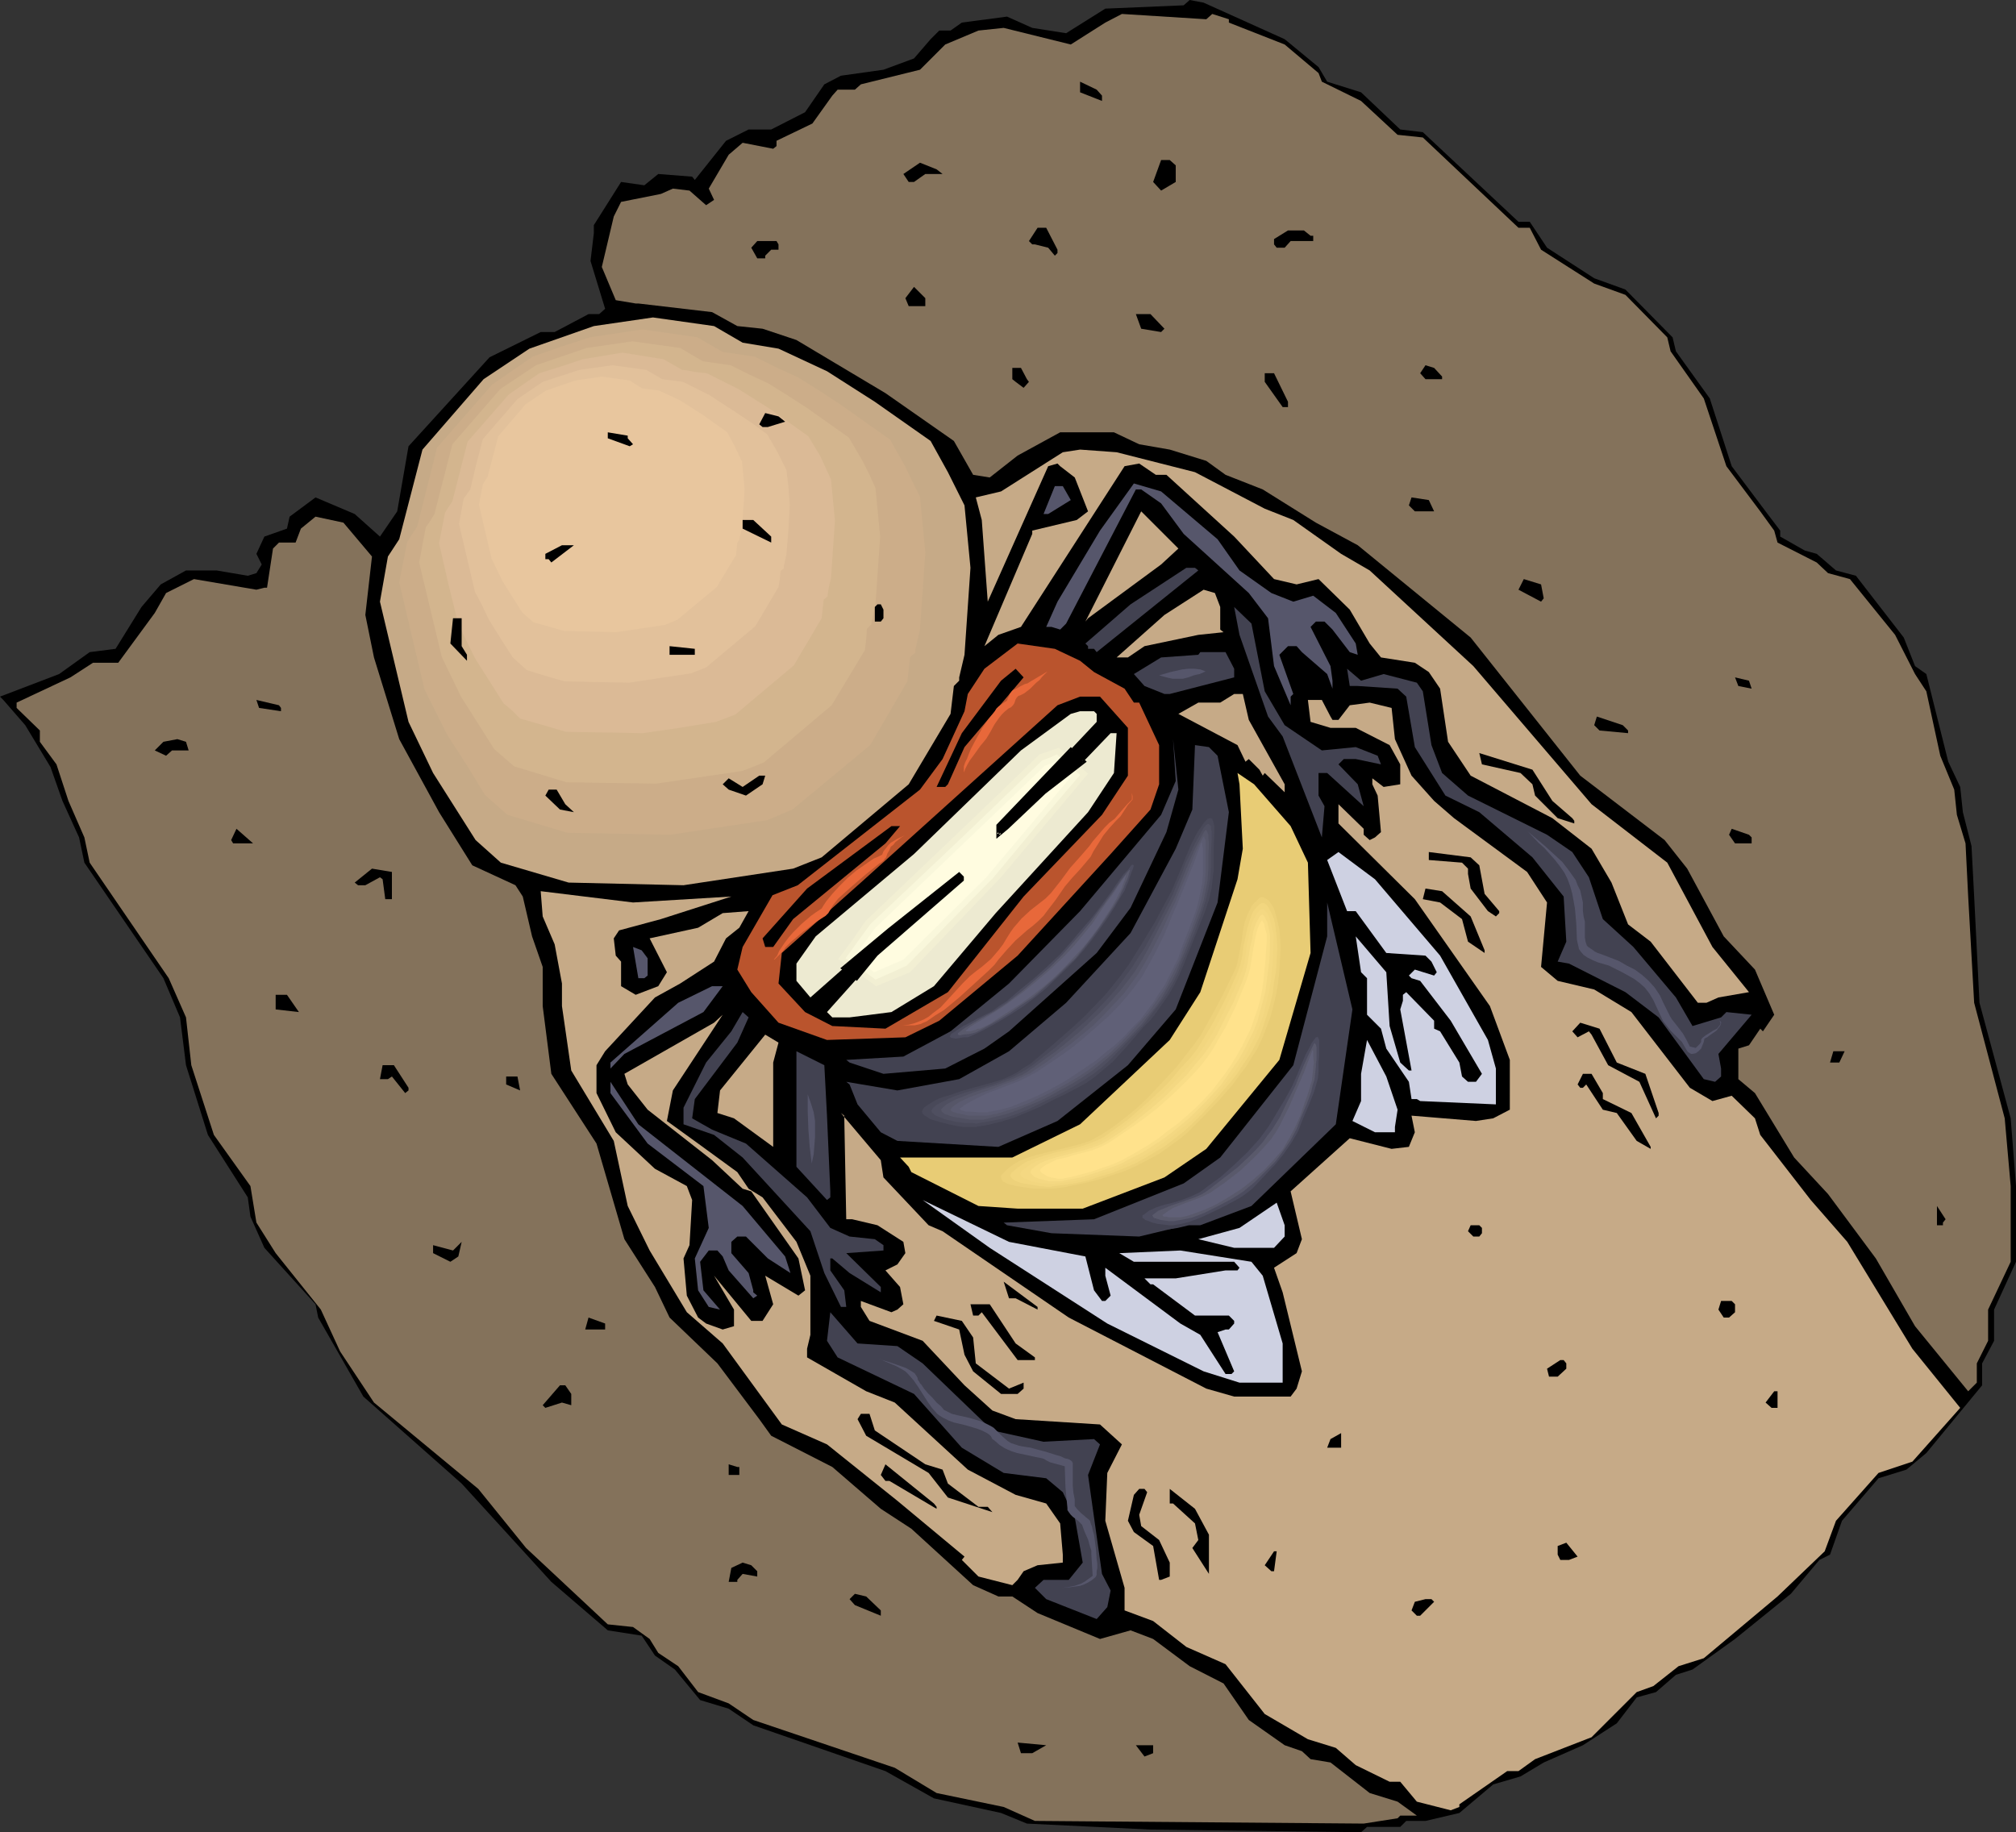 <?xml version="1.0" encoding="UTF-8" standalone="no"?>
<svg
   version="1.0"
   width="129.766mm"
   height="117.946mm"
   id="svg137"
   sodipodi:docname="Bee Burrowing.wmf"
   xmlns:inkscape="http://www.inkscape.org/namespaces/inkscape"
   xmlns:sodipodi="http://sodipodi.sourceforge.net/DTD/sodipodi-0.dtd"
   xmlns="http://www.w3.org/2000/svg"
   xmlns:svg="http://www.w3.org/2000/svg">
  <rect width="100%" height="100%" fill="#333333" stroke="none"/>
  <sodipodi:namedview
     id="namedview137"
     pagecolor="#ffffff"
     bordercolor="#000000"
     borderopacity="0.25"
     inkscape:showpageshadow="2"
     inkscape:pageopacity="0.0"
     inkscape:pagecheckerboard="0"
     inkscape:deskcolor="#d1d1d1"
     inkscape:document-units="mm" />
  <defs
     id="defs1">
    <pattern
       id="WMFhbasepattern"
       patternUnits="userSpaceOnUse"
       width="6"
       height="6"
       x="0"
       y="0" />
  </defs>
  <path
     style="fill:#000000;fill-opacity:1;fill-rule:evenodd;stroke:none"
     d="m 312.534,9.533 8.242,6.786 2.101,3.555 8.242,2.585 9.534,9.048 5.494,0.646 23.27,21.812 h 2.747 l 4.202,6.301 11.474,7.432 7.595,2.747 11.474,11.633 0.808,3.393 8.242,11.472 5.333,16.48 8.242,10.987 3.555,4.686 v 1.454 l 5.979,3.393 2.909,0.808 4.686,4.039 4.848,1.293 11.635,15.026 2.747,6.948 2.747,1.939 5.333,21.328 2.909,6.14 0.646,6.14 2.101,8.24 0.646,12.28 1.293,25.852 7.595,28.114 1.293,16.48 v 18.419 l -5.333,11.633 v 7.594 l -2.909,5.493 v 5.332 l -13.574,16.48 -4.848,4.039 -6.787,2.1 -8.888,10.341 -2.909,8.24 -2.586,1.293 -6.949,8.24 -13.574,10.987 -10.342,7.432 -4.04,1.293 -4.848,4.201 -4.686,1.293 -4.848,6.301 -8.242,5.332 -9.534,4.201 -5.656,3.393 -6.626,1.939 -8.242,6.948 -8.242,1.939 h -4.686 l -1.454,1.454 h -8.08 l -1.454,1.293 -51.227,-0.646 -30.058,-1.454 -6.302,-2.585 -16.322,-3.555 -11.797,-6.624 -32.158,-11.149 -5.979,-4.039 -6.949,-2.1 -6.141,-7.432 -4.848,-3.393 -3.232,-4.847 -8.242,-1.293 -13.736,-11.795 -21.816,-23.913 -23.917,-21.166 -10.989,-19.227 -0.646,-3.231 -12.443,-13.734 -3.394,-7.594 -0.646,-4.686 -9.696,-15.188 -5.333,-16.965 -1.454,-11.633 -4.04,-9.533 -19.23,-28.114 -1.293,-6.14 -4.04,-8.886 -2.909,-8.24 L 6.141,176.437 0.808,170.298 0,169.49 l 14.382,-5.493 7.434,-5.332 6.302,-0.808 6.302,-10.179 4.686,-5.493 6.141,-3.393 h 7.434 l 7.595,1.293 2.101,-0.646 1.293,-2.1 -1.293,-2.585 1.939,-4.201 5.494,-1.939 0.646,-2.908 6.302,-4.686 9.534,4.039 6.141,5.493 4.202,-6.14 2.747,-15.834 19.715,-21.651 12.443,-6.14 h 3.394 l 8.242,-4.362 h 2.586 l 1.454,-1.293 -3.555,-11.633 0.808,-6.786 v -1.939 l 6.626,-10.502 5.656,0.808 3.394,-2.747 8.242,0.646 0.646,0.808 7.595,-9.533 5.494,-2.747 h 5.494 l 8.242,-4.201 4.686,-6.786 4.04,-2.1 10.342,-1.454 7.434,-2.747 4.04,-4.686 2.101,-2.1 h 2.747 l 2.747,-1.939 10.989,-1.454 6.141,2.747 8.242,1.293 L 268.902,2.1 287.971,1.293 289.425,0 l 3.394,0.646 z"
     id="path1" />
  <path
     style="fill:#84725b;fill-opacity:1;fill-rule:evenodd;stroke:none"
     d="m 294.92,3.393 4.04,1.293 v 0.808 l 13.574,5.332 8.242,6.948 0.808,2.1 9.534,4.686 8.888,8.24 6.141,0.646 23.27,21.974 h 2.747 l 2.747,5.332 12.928,8.24 7.595,2.747 10.181,10.341 0.808,3.393 8.08,11.472 5.494,16.48 8.242,10.987 3.394,4.686 0.808,2.908 9.534,4.847 2.747,2.585 5.333,1.454 10.989,13.572 4.848,9.533 2.747,4.201 3.394,15.673 3.394,8.24 0.646,6.14 2.101,6.948 0.646,12.926 1.454,25.852 7.434,28.114 1.454,16.48 v 18.419 l -5.494,11.633 v 7.594 l -2.747,5.493 v 4.686 l -2.101,2.1 -12.928,-15.834 -9.534,-16.48 -11.635,-15.673 -8.242,-8.886 -9.534,-15.673 -4.04,-3.393 v -7.432 l 2.586,-0.808 2.747,-4.039 0.646,0.646 2.747,-4.039 -4.686,-10.987 -7.595,-8.079 -8.888,-16.48 -5.494,-6.948 -20.523,-15.673 -26.664,-33.607 -27.472,-22.459 -10.181,-5.493 -12.928,-8.079 -9.05,-3.555 -4.686,-3.393 -8.888,-2.747 -7.434,-1.293 -6.141,-2.908 h -13.09 l -10.342,5.655 -6.787,5.332 -4.04,-0.646 -4.686,-8.24 -16.645,-11.633 -21.654,-12.926 -8.242,-2.747 -6.141,-0.646 -6.141,-3.393 -17.938,-2.1 h -0.646 l -4.848,-0.808 -3.394,-8.079 2.909,-12.28 1.778,-3.555 9.696,-1.939 2.909,-1.293 4.04,0.485 4.04,3.555 1.939,-1.293 -1.293,-2.747 4.848,-8.24 3.394,-2.908 7.434,1.454 0.808,-0.646 v -1.293 l 8.726,-4.201 4.848,-6.786 1.293,-1.454 h 4.202 l 1.454,-1.293 14.382,-3.555 6.141,-6.14 8.08,-3.393 6.141,-0.646 16.322,4.039 8.403,-5.332 4.04,-2.1 20.523,1.293 z"
     id="path2" />
  <path
     style="fill:#000000;fill-opacity:1;fill-rule:evenodd;stroke:none"
     d="m 268.094,23.266 v 1.293 l -5.333,-2.1 v -2.585 l 4.04,1.939 z"
     id="path3" />
  <path
     style="fill:#000000;fill-opacity:1;fill-rule:evenodd;stroke:none"
     d="m 286.032,40.232 v 4.039 l -3.555,2.1 -1.939,-2.1 1.939,-5.332 h 2.101 z"
     id="path4" />
  <path
     style="fill:#000000;fill-opacity:1;fill-rule:evenodd;stroke:none"
     d="m 229.31,42.332 h -4.202 l -2.747,1.939 h -1.293 l -1.293,-1.939 4.04,-2.747 4.04,1.616 z"
     id="path5" />
  <path
     style="fill:#000000;fill-opacity:1;fill-rule:evenodd;stroke:none"
     d="m 257.267,60.751 v 0.808 l -0.646,0.646 -1.616,-1.939 -3.232,-0.808 h -0.646 l -0.808,-0.808 2.101,-3.231 h 2.101 z"
     id="path6" />
  <path
     style="fill:#000000;fill-opacity:1;fill-rule:evenodd;stroke:none"
     d="m 318.836,57.358 h 0.646 v 1.293 h -5.494 l -1.454,1.616 h -1.939 l -0.646,-0.808 v -1.293 l 3.394,-2.1 h 3.878 z"
     id="path7" />
  <path
     style="fill:#000000;fill-opacity:1;fill-rule:evenodd;stroke:none"
     d="m 189.395,59.459 v 1.293 h -1.778 l -1.454,1.454 v 0.646 h -1.939 l -1.454,-2.585 1.454,-1.616 h 4.686 z"
     id="path8" />
  <path
     style="fill:#000000;fill-opacity:1;fill-rule:evenodd;stroke:none"
     d="m 225.109,74.485 h -4.04 l -0.808,-1.939 2.101,-2.747 2.747,2.747 z"
     id="path9" />
  <path
     style="fill:#000000;fill-opacity:1;fill-rule:evenodd;stroke:none"
     d="m 283.284,79.978 -0.808,0.808 -4.848,-0.808 -1.293,-3.555 h 3.555 z"
     id="path10" />
  <path
     style="fill:#c6aa87;fill-opacity:1;fill-rule:evenodd;stroke:none"
     d="m 180.669,83.372 8.726,1.454 11.797,5.493 11.635,7.432 13.574,9.533 4.202,7.594 4.04,8.079 1.454,15.188 -1.454,21.166 -1.293,5.493 v 0.808 l -1.293,1.293 -0.808,6.786 -10.181,17.127 -21.17,17.773 -6.949,2.747 -26.664,4.039 -27.957,-0.646 -16.483,-4.847 -6.141,-5.493 -10.342,-16.319 -5.979,-12.441 -6.949,-29.245 1.939,-10.987 2.747,-4.201 5.656,-21.812 14.867,-17.127 11.15,-7.432 15.675,-5.493 14.382,-2.1 14.867,2.1 z"
     id="path11" />
  <path
     style="fill:#ccad89;fill-opacity:1;fill-rule:evenodd;stroke:none"
     d="m 175.821,85.634 7.757,1.131 5.171,2.585 5.333,2.424 5.171,3.231 5.171,3.393 12.12,8.563 3.717,6.624 1.778,3.716 1.778,3.555 0.646,6.786 0.646,6.786 -0.646,9.371 -0.646,9.371 -1.131,4.847 v 0.808 l -0.646,0.485 -0.646,0.646 -0.323,2.908 -0.323,2.908 -4.525,7.755 -4.525,7.755 -18.907,15.673 -6.141,2.585 -11.797,1.777 -11.797,1.777 -25.048,-0.485 -14.544,-4.362 -2.747,-2.424 -2.747,-2.424 -4.525,-7.432 -4.686,-7.271 -5.494,-10.987 -6.141,-26.013 1.939,-9.856 2.424,-3.716 4.848,-19.227 6.787,-7.755 6.626,-7.594 9.858,-6.786 6.949,-2.424 6.949,-2.262 6.464,-0.969 6.302,-0.969 6.787,0.969 6.626,0.969 3.07,1.777 z"
     id="path12" />
  <path
     style="fill:#d3b58e;fill-opacity:1;fill-rule:evenodd;stroke:none"
     d="m 170.973,87.896 3.394,0.485 3.394,0.485 4.525,2.262 4.525,2.1 4.686,2.908 4.525,2.908 10.504,7.432 3.394,5.817 1.616,3.231 1.454,3.231 1.131,11.795 -1.131,16.48 -0.97,4.362 v 0.485 l -0.485,0.485 -0.646,0.646 -0.162,2.585 -0.323,2.585 -8.08,13.411 -16.483,13.895 -2.747,1.131 -2.586,0.969 -20.846,3.07 -10.827,-0.162 -10.989,-0.162 -12.766,-3.878 -4.848,-4.201 -8.08,-12.764 -4.686,-9.694 -2.747,-11.472 -2.747,-11.472 1.616,-8.563 1.131,-1.616 0.97,-1.616 4.363,-16.965 11.635,-13.411 4.363,-2.908 4.363,-2.908 12.282,-4.201 5.656,-0.808 5.494,-0.808 11.635,1.616 2.747,1.616 z"
     id="path13" />
  <path
     style="fill:#dbba96;fill-opacity:1;fill-rule:evenodd;stroke:none"
     d="m 165.963,89.996 1.454,0.162 1.454,0.323 3.07,0.323 3.878,1.939 3.878,1.939 7.918,5.009 4.525,3.231 4.525,3.231 2.909,4.847 2.586,5.655 0.97,10.018 -0.97,14.057 -0.485,1.939 -0.323,1.939 v 0.485 l -0.97,0.808 -0.485,4.524 -6.787,11.472 -7.11,5.978 -7.11,5.978 -4.686,1.777 -8.888,1.454 -8.888,1.293 -18.746,-0.323 -5.494,-1.616 -5.656,-1.616 -1.939,-1.939 -2.101,-1.777 -6.949,-10.987 -4.04,-8.24 -2.424,-9.856 -2.262,-9.856 1.454,-7.432 0.808,-1.293 0.97,-1.454 3.717,-14.542 10.019,-11.472 3.717,-2.585 3.717,-2.585 5.171,-1.616 5.333,-1.777 9.696,-1.616 10.019,1.616 z"
     id="path14" />
  <path
     style="fill:#e2c19b;fill-opacity:1;fill-rule:evenodd;stroke:none"
     d="m 161.115,92.258 5.01,0.646 6.464,3.231 6.464,4.201 3.878,2.585 3.717,2.747 2.424,4.201 2.262,4.524 0.485,4.201 0.323,4.362 -0.323,5.817 -0.485,5.978 -0.646,3.07 v 0.485 l -0.808,0.646 -0.162,1.939 -0.323,1.939 -5.656,9.533 -11.958,10.018 -3.717,1.454 -7.595,1.131 -7.434,1.131 -7.757,-0.162 -7.918,-0.162 -4.525,-1.293 -4.686,-1.454 -1.616,-1.454 -1.778,-1.616 -2.909,-4.524 -2.909,-4.686 -1.616,-3.393 -1.778,-3.393 -1.939,-8.24 -1.939,-8.24 1.131,-6.14 0.808,-1.131 0.808,-1.131 1.454,-6.14 1.616,-6.14 4.202,-4.847 4.202,-4.847 3.07,-2.1 3.07,-2.1 8.888,-2.908 8.08,-1.131 8.242,1.131 z"
     id="path15" />
  <path
     style="fill:#e8c69e;fill-opacity:1;fill-rule:evenodd;stroke:none"
     d="m 156.267,94.52 4.04,0.485 5.171,2.424 5.333,3.393 6.141,4.362 1.778,3.393 1.778,3.716 0.646,6.786 -0.646,9.533 -0.646,2.424 v 0.323 l -0.485,0.646 -0.323,3.07 -4.686,7.755 -9.534,7.917 -3.07,1.293 -11.958,1.777 -12.605,-0.323 -7.434,-2.1 -2.747,-2.424 -4.686,-7.432 -2.747,-5.655 -3.07,-13.087 0.97,-5.009 1.131,-1.777 2.586,-9.856 6.626,-7.755 5.01,-3.393 7.11,-2.424 6.464,-0.969 6.787,0.969 z"
     id="path16" />
  <path
     style="fill:#000000;fill-opacity:1;fill-rule:evenodd;stroke:none"
     d="m 350.833,91.612 v 0.646 h -4.04 l -1.293,-1.454 1.293,-1.939 2.101,0.646 z"
     id="path17" />
  <path
     style="fill:#000000;fill-opacity:1;fill-rule:evenodd;stroke:none"
     d="m 249.833,92.258 0.485,0.646 -1.293,1.454 -1.939,-1.454 -0.808,-0.646 v -2.747 h 2.101 z"
     id="path18" />
  <path
     style="fill:#000000;fill-opacity:1;fill-rule:evenodd;stroke:none"
     d="m 313.342,97.751 v 1.293 h -1.293 l -4.363,-6.14 v -2.1 h 2.262 z"
     id="path19" />
  <path
     style="fill:#000000;fill-opacity:1;fill-rule:evenodd;stroke:none"
     d="m 191.011,102.599 -4.202,1.293 h -1.293 l -0.808,-0.646 1.454,-2.747 3.232,0.808 z"
     id="path20" />
  <path
     style="fill:#000000;fill-opacity:1;fill-rule:evenodd;stroke:none"
     d="m 152.712,106.638 1.293,1.454 -0.808,0.485 -5.333,-1.939 v -1.454 l 4.848,0.808 z"
     id="path21" />
  <path
     style="fill:#c6aa87;fill-opacity:1;fill-rule:evenodd;stroke:none"
     d="m 290.718,114.878 16.968,8.886 6.949,2.747 11.635,8.24 6.949,4.039 25.21,23.266 28.765,33.607 18.422,14.218 10.989,20.52 8.888,10.987 -7.434,1.293 -2.909,1.293 h -2.101 l -11.474,-14.865 -5.494,-4.201 -4.04,-10.179 -4.848,-8.24 -9.534,-7.432 -19.877,-10.341 -5.494,-8.24 -1.939,-12.926 -2.747,-4.039 -3.394,-2.262 -8.242,-1.293 -2.747,-3.393 -4.848,-8.24 -7.595,-7.432 -5.333,1.293 -5.494,-1.293 -9.696,-10.341 -16.483,-15.026 h -2.586 l -4.04,-2.747 -3.555,0.646 -25.21,39.101 -5.494,1.939 -3.394,2.747 11.635,-27.306 v -0.808 l 10.827,-2.585 2.747,-2.1 -3.232,-8.24 -3.555,-2.747 -0.646,-0.646 -2.262,0.646 -14.706,32.961 -1.454,-19.873 -1.454,-5.493 6.141,-1.454 15.029,-9.533 4.202,-0.646 8.888,0.646 z"
     id="path22" />
  <path
     style="fill:#56566b;fill-opacity:1;fill-rule:evenodd;stroke:none"
     d="m 296.212,131.197 5.333,7.594 7.757,5.493 5.333,2.1 4.848,-1.454 5.494,4.201 4.848,7.432 0.485,2.747 -1.939,-0.646 -4.202,-5.493 -1.939,-1.939 h -2.101 l -1.293,1.293 4.848,9.533 0.485,3.555 v 1.939 l -1.293,-3.555 -6.141,-5.332 -1.293,-1.454 h -2.101 l -2.101,2.1 3.394,9.533 -0.646,0.646 v 2.1 l -4.04,-9.533 -1.454,-11.633 -4.686,-6.14 -15.837,-14.38 -5.494,-7.432 -4.848,-3.393 h -1.293 l -16.968,32.638 -1.454,1.454 -2.101,-0.646 h -1.293 l 2.747,-6.14 10.342,-17.288 8.242,-11.472 6.626,1.939 z"
     id="path23" />
  <path
     style="fill:#56566b;fill-opacity:1;fill-rule:evenodd;stroke:none"
     d="m 260.499,121.664 -5.494,3.393 h -1.131 l 2.747,-6.786 h 1.939 z"
     id="path24" />
  <path
     style="fill:#000000;fill-opacity:1;fill-rule:evenodd;stroke:none"
     d="m 348.894,124.411 h -4.686 l -1.454,-1.454 0.646,-1.939 4.202,0.646 z"
     id="path25" />
  <path
     style="fill:#c6aa87;fill-opacity:1;fill-rule:evenodd;stroke:none"
     d="m 282.476,137.337 -17.776,13.087 -0.646,0.808 13.574,-26.821 9.05,9.048 z"
     id="path26" />
  <path
     style="fill:#84725b;fill-opacity:1;fill-rule:evenodd;stroke:none"
     d="m 90.496,135.398 -1.616,14.218 2.101,10.341 6.141,19.873 9.696,17.773 8.08,12.926 10.504,4.847 1.778,2.747 2.262,9.694 2.586,7.432 v 9.533 l 2.101,16.48 10.989,16.965 6.787,23.266 7.434,11.633 3.555,7.432 11.635,11.149 10.181,13.572 2.909,4.039 14.867,7.594 11.797,10.179 7.434,4.847 15.029,13.734 6.141,2.747 h 3.394 l 6.141,4.039 15.19,6.301 7.434,-2.1 5.494,2.1 8.888,6.624 8.242,4.201 6.141,8.886 8.726,6.14 4.202,1.454 2.101,1.939 4.848,0.808 9.534,7.432 6.787,2.1 4.686,3.393 h -4.04 l -0.646,0.646 -8.242,1.293 -79.992,-0.646 -7.595,-3.393 -16.322,-3.393 -10.181,-6.14 -34.421,-11.633 -5.979,-4.039 -7.434,-2.747 -4.848,-6.301 -4.848,-3.231 -2.101,-3.393 -4.04,-2.908 -6.141,-0.646 -19.877,-18.581 -11.635,-14.38 -25.371,-21.004 -8.242,-12.441 -4.686,-10.179 -10.989,-13.734 -4.686,-7.432 -1.454,-8.886 -8.888,-12.441 -5.494,-16.965 -1.293,-11.633 -4.202,-9.533 -19.23,-28.114 -1.293,-6.14 -3.878,-8.886 -2.909,-8.886 -4.04,-5.493 v -2.747 l -5.656,-5.493 v -1.293 l 13.09,-6.14 5.494,-3.555 h 6.141 l 8.888,-12.118 2.747,-4.847 6.787,-3.393 15.19,2.585 1.939,-0.485 h 0.646 l 1.454,-9.533 1.454,-1.454 h 4.04 l 1.293,-3.393 3.555,-2.908 6.787,1.454 z"
     id="path27" />
  <path
     style="fill:#000000;fill-opacity:1;fill-rule:evenodd;stroke:none"
     d="m 187.617,130.551 v 1.454 l -6.949,-3.393 v -2.1 h 2.586 z"
     id="path28" />
  <path
     style="fill:#000000;fill-opacity:1;fill-rule:evenodd;stroke:none"
     d="m 134.128,136.852 -0.646,-0.808 h -0.808 v -1.293 l 4.04,-2.1 h 2.909 z"
     id="path29" />
  <path
     style="fill:#424251;fill-opacity:1;fill-rule:evenodd;stroke:none"
     d="m 291.526,138.791 -24.725,19.873 -0.646,-0.808 h -1.454 v -0.646 l -0.646,-0.646 10.989,-9.533 13.574,-8.886 h 2.101 z"
     id="path30" />
  <path
     style="fill:#000000;fill-opacity:1;fill-rule:evenodd;stroke:none"
     d="m 375.558,145.577 -0.646,0.808 -5.494,-2.908 1.293,-2.585 4.202,1.293 z"
     id="path31" />
  <path
     style="fill:#c6aa87;fill-opacity:1;fill-rule:evenodd;stroke:none"
     d="m 296.859,147.677 v 5.493 l 0.808,0.646 -6.141,0.646 -13.09,2.747 -4.04,2.747 h -2.747 l 11.635,-10.341 9.534,-6.14 2.747,0.808 z"
     id="path32" />
  <path
     style="fill:#000000;fill-opacity:1;fill-rule:evenodd;stroke:none"
     d="m 214.928,148.324 v 2.1 l -0.646,0.808 h -1.454 v -3.555 l 0.646,-0.646 h 0.808 z"
     id="path33" />
  <path
     style="fill:#424251;fill-opacity:1;fill-rule:evenodd;stroke:none"
     d="m 307.686,168.197 4.848,8.24 9.05,6.14 8.242,-0.808 5.333,2.1 0.808,2.1 -6.141,-1.293 h -2.909 l -1.293,1.293 4.686,4.847 1.454,5.332 -8.888,-8.079 h -2.101 v 5.493 l 1.454,2.585 -0.646,7.594 -9.534,-24.559 -3.555,-4.847 -6.949,-19.873 -1.293,-6.786 4.202,4.039 z"
     id="path34" />
  <path
     style="fill:#000000;fill-opacity:1;fill-rule:evenodd;stroke:none"
     d="m 112.312,157.21 1.293,2.1 v 1.454 l -4.04,-4.201 0.646,-6.14 h 2.101 z"
     id="path35" />
  <path
     style="fill:#ba542d;fill-opacity:1;fill-rule:evenodd;stroke:none"
     d="m 262.761,160.765 3.394,2.747 7.434,4.039 2.262,3.393 h 1.293 l 4.848,10.341 v 9.533 l -2.101,6.14 -9.696,10.825 -22.624,24.721 -19.069,15.834 -8.242,4.039 -19.069,0.646 -11.797,-4.201 -6.626,-7.432 -3.394,-5.493 1.293,-5.493 7.272,-12.603 6.141,-2.424 29.734,-23.266 5.494,-7.432 5.333,-11.633 0.808,-4.201 4.04,-6.14 8.08,-6.14 9.05,1.293 z"
     id="path36" />
  <path
     style="fill:#000000;fill-opacity:1;fill-rule:evenodd;stroke:none"
     d="m 169.033,159.311 h -6.141 v -2.1 l 6.141,0.646 z"
     id="path37" />
  <path
     style="fill:#424251;fill-opacity:1;fill-rule:evenodd;stroke:none"
     d="m 300.252,162.704 v 2.1 l -15.675,4.039 h -1.293 l -4.848,-1.939 -2.586,-2.908 6.626,-4.039 9.05,-0.646 0.485,-0.646 h 6.141 z"
     id="path38" />
  <path
     style="fill:#000000;fill-opacity:1;fill-rule:evenodd;stroke:none"
     d="m 234.643,181.769 -4.04,9.048 -0.646,0.646 h -2.101 l 6.141,-13.087 9.534,-12.764 3.555,-2.908 1.939,2.1 z"
     id="path39" />
  <path
     style="fill:#424251;fill-opacity:1;fill-rule:evenodd;stroke:none"
     d="m 336.612,163.996 8.08,2.1 1.454,2.1 2.101,13.087 2.586,6.786 6.302,5.493 19.23,9.533 6.141,4.201 4.04,6.14 3.394,10.179 7.434,6.786 10.342,12.28 4.04,6.948 6.949,-2.1 1.293,-1.293 6.141,0.646 -8.08,9.533 0.646,3.555 v 1.939 l -1.454,1.293 -2.747,-0.646 -10.989,-15.026 -8.08,-6.14 -13.736,-6.948 -2.747,-0.485 2.101,-4.847 -0.646,-10.987 -7.595,-9.533 -12.928,-10.987 -8.242,-4.039 -7.434,-11.795 -2.101,-12.28 -2.101,-1.939 -9.696,-0.646 h -1.939 l -0.646,-4.201 3.394,2.908 z"
     id="path40" />
  <path
     style="fill:#ffffff;fill-opacity:1;fill-rule:evenodd;stroke:none"
     d="m 316.736,163.996 2.101,2.1 z"
     id="path41" />
  <path
     style="fill:#000000;fill-opacity:1;fill-rule:evenodd;stroke:none"
     d="m 426.139,167.551 -3.232,-0.646 -0.808,-2.1 3.394,0.808 z"
     id="path42" />
  <path
     style="fill:#c6aa87;fill-opacity:1;fill-rule:evenodd;stroke:none"
     d="m 303.808,175.145 8.726,15.673 v 1.939 l -4.848,-4.686 -0.485,0.646 -0.808,-1.454 -2.586,-2.585 -0.808,0.646 -1.939,-4.039 -14.382,-7.594 4.848,-2.747 h 5.333 l 3.394,-2.1 h 2.101 z"
     id="path43" />
  <path
     style="fill:#000000;fill-opacity:1;fill-rule:evenodd;stroke:none"
     d="m 274.396,177.084 v 11.633 l -6.302,9.533 -19.069,19.873 -18.422,23.266 -15.19,8.886 -12.928,-0.646 -6.626,-3.393 -6.464,-6.948 0.808,-7.432 19.23,-17.127 47.834,-43.14 5.494,-2.1 h 4.848 z"
     id="path44" />
  <path
     style="fill:#000000;fill-opacity:1;fill-rule:evenodd;stroke:none"
     d="m 68.357,172.236 v 0.808 l -5.333,-0.808 -0.646,-1.939 5.494,1.293 z"
     id="path45" />
  <path
     style="fill:#c6aa87;fill-opacity:1;fill-rule:evenodd;stroke:none"
     d="m 323.684,174.337 0.485,0.808 h 1.454 l 2.747,-3.555 4.848,-0.646 5.333,1.293 0.808,7.594 4.04,8.886 5.494,6.14 4.848,4.201 17.776,13.087 4.848,7.432 -1.454,15.673 4.04,3.393 8.888,2.1 9.05,5.493 14.221,18.419 5.494,3.231 4.686,-1.293 5.656,5.493 1.293,4.039 12.282,15.834 8.888,10.179 15.837,26.013 11.635,14.38 -11.635,13.087 -8.242,2.747 -10.342,11.633 -2.747,7.432 -11.474,10.987 -17.938,15.026 -6.141,1.939 -6.141,4.847 -4.04,1.454 -10.989,10.987 -13.736,5.332 -4.04,2.908 h -2.747 l -11.635,8.079 v 0.646 l -2.101,0.808 -8.242,-2.1 -4.04,-4.847 h -2.586 l -8.242,-4.039 -4.848,-4.201 -6.787,-2.1 -10.504,-6.14 -9.534,-12.118 -9.534,-4.201 -8.08,-6.301 -6.949,-2.585 v -5.493 l -4.686,-16.319 0.485,-11.633 3.555,-6.948 -5.333,-4.847 -20.523,-1.293 -5.656,-2.1 -6.787,-6.14 -10.181,-10.825 -12.928,-4.847 -2.101,-3.393 v -1.454 l 7.434,2.747 1.454,-0.646 1.454,-1.293 -0.808,-4.201 -3.555,-4.039 2.909,-1.454 1.939,-2.747 -0.485,-2.747 -6.302,-4.039 -6.141,-1.454 h -1.454 l -0.485,-25.205 -0.808,-0.646 9.696,11.472 0.646,4.201 10.989,11.633 3.394,1.454 30.704,21.004 33.451,17.288 6.787,1.939 h 13.736 l 1.454,-1.939 1.293,-4.201 -4.686,-19.227 -2.101,-5.978 5.494,-3.555 1.293,-3.393 -2.747,-11.633 14.382,-12.926 10.181,2.585 4.202,-0.485 1.454,-3.555 -0.808,-4.039 15.675,1.293 4.202,-0.646 4.04,-2.1 V 257.87 l -4.848,-13.087 -18.261,-26.013 -18.584,-18.419 v -4.686 l 6.141,5.978 v 1.454 l 1.454,1.293 1.293,-0.646 1.454,-1.293 -0.808,-8.886 -1.293,-2.747 v -1.454 l 2.747,2.1 4.04,-0.646 v -4.847 l -2.586,-4.686 -8.242,-4.201 h -6.141 l -4.848,-1.454 -0.646,-5.332 h 3.394 z"
     id="path46" />
  <path
     style="fill:#edead1;fill-opacity:1;fill-rule:evenodd;stroke:none"
     d="m 266.801,173.691 v 1.939 l -23.917,25.367 v 2.1 l 2.586,-0.646 9.534,-8.24 15.19,-15.834 h 1.454 l -0.646,9.694 -6.302,9.533 -22.462,24.559 -15.029,17.773 -10.342,6.301 -10.181,1.293 h -4.202 l -1.293,-1.293 12.282,-13.734 20.523,-18.581 v -0.485 l -0.646,-0.808 -16.968,13.087 -19.23,16.965 -3.394,-4.039 v -4.201 l 4.686,-6.624 23.917,-20.035 26.018,-25.205 12.12,-8.886 2.262,-0.646 h 3.394 z"
     id="path47" />
  <path
     style="fill:#000000;fill-opacity:1;fill-rule:evenodd;stroke:none"
     d="m 396.081,177.73 v 0.646 l -6.949,-0.646 -1.293,-1.293 0.646,-2.1 6.302,2.1 z"
     id="path48" />
  <path
     style="fill:#000000;fill-opacity:1;fill-rule:evenodd;stroke:none"
     d="m 45.894,182.577 h -4.04 l -1.454,1.293 -2.747,-1.293 2.101,-2.1 3.394,-0.646 2.101,0.646 z"
     id="path49" />
  <path
     style="fill:#424251;fill-opacity:1;fill-rule:evenodd;stroke:none"
     d="m 283.769,202.451 -8.726,18.419 -8.242,10.987 -21.331,19.066 -5.979,4.201 -9.534,4.847 -15.029,1.293 -8.242,-2.747 -0.808,-0.646 13.898,-0.808 11.474,-6.14 14.221,-11.633 17.291,-17.611 19.715,-23.428 3.555,-8.24 -0.646,-10.179 1.293,12.28 z"
     id="path50" />
  <path
     style="fill:#424251;fill-opacity:1;fill-rule:evenodd;stroke:none"
     d="m 296.212,183.87 2.747,13.734 -2.747,21.974 -10.181,26.013 -11.635,13.572 -17.13,13.572 -14.382,6.301 -24.563,-1.454 -4.04,-2.1 -5.656,-6.786 -1.939,-4.847 -0.808,-0.646 12.443,2.1 15.029,-2.747 12.12,-6.786 13.898,-11.795 15.675,-16.965 10.989,-20.52 4.04,-9.533 0.646,-15.673 3.394,0.485 z"
     id="path51" />
  <path
     style="fill:#000000;fill-opacity:1;fill-rule:evenodd;stroke:none"
     d="m 377.659,194.857 4.848,4.201 0.485,0.646 v 0.646 l -4.04,-1.293 -5.494,-5.493 -0.646,-2.747 -2.909,-2.747 -9.373,-2.1 -0.646,-2.747 12.928,4.039 z"
     id="path52" />
  <path
     style="fill:#e8cc75;fill-opacity:1;fill-rule:evenodd;stroke:none"
     d="m 313.988,200.996 4.202,8.886 0.646,21.974 -7.595,26.013 -17.776,21.651 -10.181,6.948 -19.877,7.594 h -15.837 l -9.534,-0.646 -16.322,-8.24 -0.646,-1.293 -2.101,-2.262 h 27.31 l 16.483,-8.079 21.816,-20.52 7.434,-11.633 9.05,-27.467 1.293,-7.432 -0.808,-15.673 -0.485,-2.747 4.04,2.747 z"
     id="path53" />
  <path
     style="fill:#000000;fill-opacity:1;fill-rule:evenodd;stroke:none"
     d="m 185.517,190.817 -4.04,2.747 -4.202,-1.454 -1.454,-1.293 1.454,-1.454 3.394,2.1 4.04,-2.747 h 1.454 z"
     id="path54" />
  <path
     style="fill:#000000;fill-opacity:1;fill-rule:evenodd;stroke:none"
     d="m 137.521,195.665 2.101,1.939 -3.394,-0.646 -3.555,-3.393 0.808,-1.454 h 1.939 z"
     id="path55" />
  <path
     style="fill:#000000;fill-opacity:1;fill-rule:evenodd;stroke:none"
     d="m 215.413,205.197 -22.462,18.419 -4.848,6.786 h -1.939 l -0.646,-2.1 10.827,-12.118 20.523,-15.188 h 2.101 z"
     id="path56" />
  <path
     style="fill:#000000;fill-opacity:1;fill-rule:evenodd;stroke:none"
     d="m 56.722,205.197 -0.485,-0.808 1.293,-2.747 4.04,3.555 z"
     id="path57" />
  <path
     style="fill:#000000;fill-opacity:1;fill-rule:evenodd;stroke:none"
     d="m 426.139,203.743 v 1.454 h -4.04 l -1.454,-2.1 0.646,-1.454 4.202,1.454 z"
     id="path58" />
  <path
     style="fill:#ced1e2;fill-opacity:1;fill-rule:evenodd;stroke:none"
     d="m 350.348,232.503 11.635,20.52 1.939,6.948 v 8.725 l -18.422,-0.808 -0.808,-0.485 h -1.293 l -0.646,-4.201 -5.494,-8.079 -1.293,-4.847 -3.394,-3.393 v -8.886 l -1.454,-1.454 -1.293,-8.725 7.434,8.725 0.808,13.087 2.586,8.886 2.101,1.939 h 0.646 l -2.747,-14.865 0.646,-2.1 v -1.454 l 0.808,-0.646 6.787,6.948 v 1.939 l 1.454,0.646 4.686,7.594 0.646,3.393 1.454,1.293 h 1.939 l 1.454,-1.939 -7.595,-12.926 -7.434,-9.694 -2.101,-0.646 -0.646,-0.646 1.454,-1.454 4.686,1.454 0.646,-0.808 -1.293,-2.585 -1.454,-1.454 -9.534,-0.646 -7.434,-10.179 h -2.101 l -4.848,-12.441 2.747,-1.939 8.888,6.624 z"
     id="path59" />
  <path
     style="fill:#000000;fill-opacity:1;fill-rule:evenodd;stroke:none"
     d="m 359.883,210.529 1.293,6.948 3.555,4.201 v 0.485 l -0.808,0.808 -1.939,-1.293 -4.202,-5.493 -0.646,-3.555 v -1.293 l -1.454,-1.454 -8.08,-0.646 v -1.939 l 10.181,1.293 z"
     id="path60" />
  <path
     style="fill:#000000;fill-opacity:1;fill-rule:evenodd;stroke:none"
     d="m 95.344,218.769 h -1.616 l -0.646,-4.847 -0.646,-0.485 -3.555,1.939 h -1.778 l -0.808,-0.646 4.202,-3.393 4.848,0.808 z"
     id="path61" />
  <path
     style="fill:#000000;fill-opacity:1;fill-rule:evenodd;stroke:none"
     d="m 357.782,222.97 3.394,8.24 v 0.646 l -4.04,-2.747 -1.454,-5.493 -5.333,-4.039 -4.202,-0.808 0.646,-2.585 4.04,0.646 z"
     id="path62" />
  <path
     style="fill:#c6aa87;fill-opacity:1;fill-rule:evenodd;stroke:none"
     d="m 177.921,218.123 -17.13,5.493 -10.181,2.747 -1.293,1.939 0.485,4.201 1.293,1.454 v 5.978 l 3.555,2.1 5.494,-2.1 2.101,-3.393 -4.202,-8.24 11.797,-2.585 5.979,-3.555 6.302,-0.485 -2.262,4.039 -3.232,2.585 -2.909,5.655 -8.242,5.332 -6.141,3.393 -12.12,13.087 -2.101,3.393 v 6.786 l 4.686,9.533 9.534,8.886 7.757,4.201 1.293,3.393 -0.646,10.987 -1.454,3.231 0.808,9.048 2.747,5.332 1.939,1.454 4.04,1.454 2.747,-0.808 v -4.039 l -4.848,-8.24 9.05,10.987 h 2.747 l 2.586,-4.039 -1.939,-6.948 8.08,4.847 1.616,-1.293 -1.616,-7.755 -11.474,-16.319 -2.101,-0.646 -7.434,-6.948 -15.675,-12.28 -4.848,-6.14 -0.808,-2.585 21.816,-12.441 2.101,-1.939 -12.12,18.419 -1.454,7.432 7.595,5.493 9.534,6.948 2.747,4.039 3.394,2.1 8.242,10.825 3.394,8.24 v 14.38 l -0.808,3.393 v 2.1 l 14.382,8.24 6.949,2.747 17.776,16.319 11.635,6.14 7.434,2.1 3.394,4.847 0.646,7.594 v 1.939 l -6.141,0.646 -3.394,1.454 -1.454,2.1 -1.293,1.293 -8.242,-2.1 -4.04,-4.039 0.646,-0.808 -16.322,-13.572 -17.13,-13.734 -10.989,-4.847 -14.382,-19.712 -8.726,-7.594 -9.05,-15.026 -5.333,-10.825 -3.394,-15.834 -10.342,-17.127 -2.262,-15.673 v -5.493 l -1.778,-9.533 -2.909,-6.786 -0.485,-6.14 22.462,2.747 z"
     id="path63" />
  <path
     style="fill:#424251;fill-opacity:1;fill-rule:evenodd;stroke:none"
     d="m 324.977,273.543 -20.523,19.873 -12.443,4.686 h -3.394 l -11.474,2.747 -21.331,-0.808 -10.827,-1.939 -0.808,-0.646 21.978,-0.808 21.816,-8.725 8.888,-6.301 17.776,-22.459 8.242,-31.345 v -8.24 l 6.141,26.013 z"
     id="path64" />
  <path
     style="fill:#56566b;fill-opacity:1;fill-rule:evenodd;stroke:none"
     d="m 157.56,233.149 v 4.201 l -0.808,0.646 h -1.454 l -1.293,-7.594 2.101,0.808 z"
     id="path65" />
  <path
     style="fill:#56566b;fill-opacity:1;fill-rule:evenodd;stroke:none"
     d="m 171.134,246.237 -19.23,10.179 -3.394,3.555 v 3.231 l 6.787,10.341 25.371,19.873 10.342,12.28 1.293,4.039 -5.494,-3.555 -5.333,-5.332 h -2.101 l -1.454,1.293 v 2.747 l 4.202,4.847 1.131,4.201 v 0.485 l 0.97,0.808 -0.97,0.646 -5.979,-6.786 -1.454,-3.393 -1.293,-1.454 h -2.101 l -2.101,2.747 0.808,6.948 4.04,4.686 -2.747,-0.646 -2.586,-4.039 -0.808,-7.755 3.394,-7.432 -1.293,-10.179 -13.574,-10.341 -9.05,-12.28 v -7.432 l 16.483,-14.542 8.242,-4.039 h 2.586 z"
     id="path66" />
  <path
     style="fill:#000000;fill-opacity:1;fill-rule:evenodd;stroke:none"
     d="m 72.72,246.237 -5.656,-0.646 v -3.555 h 2.747 z"
     id="path67" />
  <path
     style="fill:#424251;fill-opacity:1;fill-rule:evenodd;stroke:none"
     d="m 179.376,253.669 -10.342,13.734 -0.646,4.686 4.848,2.747 8.242,3.393 14.867,13.087 5.656,7.432 4.686,2.1 6.141,0.646 2.101,1.454 v 1.293 l -9.05,0.646 8.403,8.24 v 1.293 l -7.595,-4.686 -4.202,-3.555 h -0.485 v 2.908 l 3.394,4.847 0.485,4.039 h -1.293 l -4.04,-8.24 -3.394,-10.179 -16.483,-17.935 -6.949,-5.493 -7.434,-2.585 v -4.039 l 5.494,-10.987 6.141,-7.594 2.747,-4.686 1.454,1.293 z"
     id="path68" />
  <path
     style="fill:#000000;fill-opacity:1;fill-rule:evenodd;stroke:none"
     d="m 393.334,258.516 6.949,2.747 3.232,9.533 v 0.646 l -0.646,0.646 -4.04,-8.886 -7.595,-4.039 -4.04,-7.432 -0.646,-0.808 -2.747,1.454 -1.293,-1.454 1.939,-2.1 4.686,1.454 z"
     id="path69" />
  <path
     style="fill:#c6aa87;fill-opacity:1;fill-rule:evenodd;stroke:none"
     d="m 188.102,258.516 v 20.52 l -9.534,-6.948 -4.04,-1.293 0.646,-5.493 10.989,-13.572 3.232,1.939 z"
     id="path70" />
  <path
     style="fill:#ced1e2;fill-opacity:1;fill-rule:evenodd;stroke:none"
     d="m 340.006,269.988 -0.646,4.201 v 1.293 h -4.848 l -5.494,-2.747 2.101,-4.847 v -6.624 l 1.454,-8.24 4.686,8.886 z"
     id="path71" />
  <path
     style="fill:#424251;fill-opacity:1;fill-rule:evenodd;stroke:none"
     d="m 201.192,271.442 0.808,18.419 v 1.454 l -0.808,0.646 -7.434,-8.079 v -28.114 l 6.787,3.393 z"
     id="path72" />
  <path
     style="fill:#000000;fill-opacity:1;fill-rule:evenodd;stroke:none"
     d="m 447.47,258.516 h -2.262 l 0.808,-2.747 h 2.747 z"
     id="path73" />
  <path
     style="fill:#000000;fill-opacity:1;fill-rule:evenodd;stroke:none"
     d="m 99.384,264.656 v 0.646 l -0.808,0.646 -3.232,-4.039 -0.97,0.646 h -1.939 l 0.646,-3.393 h 2.747 z"
     id="path74" />
  <path
     style="fill:#000000;fill-opacity:1;fill-rule:evenodd;stroke:none"
     d="m 389.94,265.949 v 1.454 l 6.949,3.393 4.686,8.24 v 0.485 l -3.394,-1.939 -4.848,-6.786 -3.394,-0.808 -4.04,-6.14 -0.808,0.808 h -0.646 l -0.646,-0.808 1.293,-2.585 h 2.101 z"
     id="path75" />
  <path
     style="fill:#000000;fill-opacity:1;fill-rule:evenodd;stroke:none"
     d="m 126.533,265.302 -3.394,-1.454 v -1.939 h 2.747 z"
     id="path76" />
  <path
     style="fill:#ced1e2;fill-opacity:1;fill-rule:evenodd;stroke:none"
     d="m 264.054,305.696 2.101,8.24 1.454,1.939 0.485,0.646 h 0.808 l 1.293,-1.293 -1.293,-4.847 v -1.939 l 18.261,13.572 4.848,2.747 6.141,9.533 h 1.454 l 0.646,-0.646 -4.04,-9.533 1.939,-0.646 h 0.808 l 1.293,-1.454 v -0.646 l -1.293,-1.293 h -8.242 l -10.181,-7.594 h -0.646 l -1.454,-1.454 h 7.595 l 12.12,-1.939 h 2.909 l 0.485,-0.646 -1.293,-1.454 h -24.402 l -3.555,-2.1 14.867,-0.646 17.291,2.747 2.747,3.393 4.848,16.48 v 9.533 h -10.504 l -8.726,-2.747 -23.432,-11.633 -28.603,-18.419 -16.322,-11.633 21.008,10.179 z"
     id="path77" />
  <path
     style="fill:#ced1e2;fill-opacity:1;fill-rule:evenodd;stroke:none"
     d="m 312.534,300.848 -2.586,2.747 h -9.696 l -8.726,-2.1 10.019,-2.747 9.05,-6.14 1.939,5.493 z"
     id="path78" />
  <path
     style="fill:#000000;fill-opacity:1;fill-rule:evenodd;stroke:none"
     d="m 472.679,297.455 v 0.646 h -1.454 v -4.686 l 2.101,3.231 z"
     id="path79" />
  <path
     style="fill:#000000;fill-opacity:1;fill-rule:evenodd;stroke:none"
     d="m 360.529,298.748 v 1.293 l -0.646,0.808 h -1.454 l -1.293,-1.293 0.646,-1.454 h 2.101 z"
     id="path80" />
  <path
     style="fill:#000000;fill-opacity:1;fill-rule:evenodd;stroke:none"
     d="m 109.565,306.988 -4.202,-2.1 v -1.939 l 4.848,1.293 2.101,-2.1 -0.808,3.555 z"
     id="path81" />
  <path
     style="fill:#000000;fill-opacity:1;fill-rule:evenodd;stroke:none"
     d="m 252.419,318.621 -5.333,-2.747 h -1.616 l -1.293,-4.039 8.242,6.14 z"
     id="path82" />
  <path
     style="fill:#000000;fill-opacity:1;fill-rule:evenodd;stroke:none"
     d="m 422.099,317.329 v 1.939 l -1.454,1.293 h -1.293 l -1.293,-1.939 0.646,-2.1 h 2.586 z"
     id="path83" />
  <path
     style="fill:#000000;fill-opacity:1;fill-rule:evenodd;stroke:none"
     d="m 247.086,326.862 4.686,3.393 v 0.646 h -4.202 l -8.726,-11.633 -0.808,0.808 h -1.293 l -0.646,-2.747 h 4.686 z"
     id="path84" />
  <path
     style="fill:#424251;fill-opacity:1;fill-rule:evenodd;stroke:none"
     d="m 218.321,327.508 6.141,4.201 16.968,16.319 12.443,2.747 12.282,-0.646 1.454,1.293 -2.909,7.432 3.394,24.074 2.101,4.039 -0.808,4.039 -2.586,2.908 -12.282,-4.847 -2.747,-2.747 2.101,-1.939 h 6.141 l 3.394,-4.201 -1.939,-10.987 -2.909,-6.14 -4.04,-3.393 -10.342,-1.293 -10.181,-6.14 -11.635,-13.087 -18.584,-8.886 -2.586,-4.039 0.808,-6.948 6.626,7.594 z"
     id="path85" />
  <path
     style="fill:#000000;fill-opacity:1;fill-rule:evenodd;stroke:none"
     d="m 236.744,325.407 0.646,6.301 8.08,6.14 3.555,-1.454 v 1.454 l -1.454,1.293 h -4.04 l -6.787,-5.493 -2.101,-4.039 -1.293,-6.14 -6.141,-2.1 0.646,-1.293 6.141,1.293 z"
     id="path86" />
  <path
     style="fill:#000000;fill-opacity:1;fill-rule:evenodd;stroke:none"
     d="m 147.217,323.469 h -4.848 l 0.808,-2.908 4.04,1.454 z"
     id="path87" />
  <path
     style="fill:#000000;fill-opacity:1;fill-rule:evenodd;stroke:none"
     d="m 381.052,331.709 v 1.293 l -2.101,1.939 h -2.101 l -0.485,-1.939 3.232,-2.1 h 0.808 z"
     id="path88" />
  <path
     style="fill:#000000;fill-opacity:1;fill-rule:evenodd;stroke:none"
     d="m 138.976,339.141 v 2.747 l -2.262,-0.646 -4.04,1.293 -0.646,-0.646 4.202,-4.847 h 1.293 z"
     id="path89" />
  <path
     style="fill:#000000;fill-opacity:1;fill-rule:evenodd;stroke:none"
     d="m 432.441,342.534 h -1.454 l -1.454,-1.293 2.101,-2.747 h 0.808 z"
     id="path90" />
  <path
     style="fill:#000000;fill-opacity:1;fill-rule:evenodd;stroke:none"
     d="m 212.827,348.028 12.282,8.24 4.202,1.293 1.293,3.393 7.434,5.655 h 2.262 l 1.131,1.293 -10.827,-3.555 -4.686,-5.978 -15.19,-9.048 -2.101,-4.039 0.808,-1.293 h 2.101 z"
     id="path91" />
  <path
     style="fill:#000000;fill-opacity:1;fill-rule:evenodd;stroke:none"
     d="m 322.876,352.228 0.808,-2.1 2.586,-1.454 v 3.555 z"
     id="path92" />
  <path
     style="fill:#000000;fill-opacity:1;fill-rule:evenodd;stroke:none"
     d="m 179.861,356.914 v 1.939 h -2.586 v -2.585 l 2.101,0.646 z"
     id="path93" />
  <path
     style="fill:#000000;fill-opacity:1;fill-rule:evenodd;stroke:none"
     d="m 227.856,366.608 v 0.485 l -11.474,-6.786 h -0.97 l -1.131,-1.454 1.131,-2.585 11.797,9.533 z"
     id="path94" />
  <path
     style="fill:#000000;fill-opacity:1;fill-rule:evenodd;stroke:none"
     d="m 279.083,363.054 -1.939,5.493 0.485,2.747 4.363,3.393 2.586,5.493 v 3.393 l -2.101,0.808 h -0.485 l -1.454,-8.24 -4.686,-3.393 -1.454,-2.747 1.454,-6.301 1.293,-1.454 h 1.293 z"
     id="path95" />
  <path
     style="fill:#000000;fill-opacity:1;fill-rule:evenodd;stroke:none"
     d="m 294.112,373.394 v 9.533 l -4.04,-6.301 1.454,-1.939 -0.808,-4.039 -5.333,-4.847 h -0.808 v -3.555 l 6.141,4.847 z"
     id="path96" />
  <path
     style="fill:#000000;fill-opacity:1;fill-rule:evenodd;stroke:none"
     d="m 381.699,379.534 h -2.101 l -0.646,-1.293 v -2.1 l 2.101,-0.808 2.747,3.393 z"
     id="path97" />
  <path
     style="fill:#000000;fill-opacity:1;fill-rule:evenodd;stroke:none"
     d="m 309.948,382.281 h -0.646 l -1.616,-1.454 2.262,-3.393 h 0.646 z"
     id="path98" />
  <path
     style="fill:#000000;fill-opacity:1;fill-rule:evenodd;stroke:none"
     d="m 184.224,382.281 v 1.293 l -3.555,-0.646 -1.293,1.454 v 0.485 h -2.101 l 0.646,-3.393 2.747,-1.293 2.101,0.646 z"
     id="path99" />
  <path
     style="fill:#000000;fill-opacity:1;fill-rule:evenodd;stroke:none"
     d="m 214.281,391.814 v 1.293 l -6.302,-2.585 -1.293,-1.454 1.293,-1.293 2.747,0.646 z"
     id="path100" />
  <path
     style="fill:#000000;fill-opacity:1;fill-rule:evenodd;stroke:none"
     d="m 348.894,389.713 -3.394,3.393 h -0.808 l -1.293,-1.293 0.808,-2.1 2.586,-0.646 h 1.454 z"
     id="path101" />
  <path
     style="fill:#000000;fill-opacity:1;fill-rule:evenodd;stroke:none"
     d="m 251.126,426.552 h -2.747 l -0.808,-2.585 6.949,0.646 z"
     id="path102" />
  <path
     style="fill:#000000;fill-opacity:1;fill-rule:evenodd;stroke:none"
     d="m 280.537,426.552 -2.101,0.808 -2.101,-2.747 h 4.202 z"
     id="path103" />
  <path
     style="fill:#edead1;fill-opacity:1;fill-rule:evenodd;stroke:none"
     d="m 202.161,233.473 7.11,-10.179 43.147,-41.039 5.494,-2.1 8.726,7.755 -21.493,25.69 -22.947,24.559 -8.726,3.555 z"
     id="path104" />
  <path
     style="fill:#f2efd3;fill-opacity:1;fill-rule:evenodd;stroke:none"
     d="m 203.939,233.311 3.394,-4.524 3.232,-4.686 21.17,-20.197 10.666,-10.179 10.504,-10.179 4.686,-1.616 7.11,6.301 -21.331,25.367 -21.978,22.943 -8.242,3.393 z"
     id="path105" />
  <path
     style="fill:#f9f7db;fill-opacity:1;fill-rule:evenodd;stroke:none"
     d="m 205.717,233.149 5.979,-8.24 21.008,-19.873 20.846,-20.035 1.778,-0.646 1.778,-0.808 2.909,2.585 2.747,2.424 -10.666,12.441 -10.504,12.603 -21.008,21.328 -3.878,1.777 -3.717,1.616 -3.555,-2.585 z"
     id="path106" />
  <path
     style="fill:#fffce0;fill-opacity:1;fill-rule:evenodd;stroke:none"
     d="m 207.656,232.988 5.333,-7.271 41.208,-39.424 2.586,-0.969 3.878,3.555 -20.846,24.721 -20.038,19.873 -7.11,3.07 z"
     id="path107" />
  <path
     style="fill:#000000;fill-opacity:1;fill-rule:evenodd;stroke:none"
     d="m 208.464,238.158 -3.394,-2.585 11.312,-9.371 16.968,-13.572 0.646,0.808 v 0.485 l -20.846,18.258 z m 52.035,-55.743 3.232,2.908 -9.696,7.432 -9.05,8.563 -2.101,1.777 v -2.1 z"
     id="path108" />
  <path
     style="fill:#000000;fill-opacity:1;fill-rule:evenodd;stroke:none"
     d="m 208.141,237.835 h 0.485 l -3.232,-2.585 v 0.646 l 11.15,-9.371 16.968,-13.572 h -0.485 l 0.646,0.808 -0.162,-0.323 v 0.485 l 0.162,-0.323 -20.846,18.419 -4.686,5.817 0.323,0.808 5.01,-6.14 v 0 l 21.008,-18.258 v -0.969 l -1.131,-1.131 -17.291,13.734 -11.635,9.694 4.04,3.07 z"
     id="path109" />
  <path
     style="fill:#000000;fill-opacity:1;fill-rule:evenodd;stroke:none"
     d="m 260.822,182.739 h -0.646 l 3.232,2.908 v -0.808 l -9.534,7.432 v 0.162 l -9.211,8.563 -2.101,1.777 0.808,0.323 v -2.1 l -0.162,0.323 17.614,-18.581 -0.323,-0.969 -18.099,18.904 v 3.393 l 2.909,-2.424 9.05,-8.563 v 0 l 10.019,-7.755 -3.878,-3.555 z"
     id="path110" />
  <path
     style="fill:#e8cc75;fill-opacity:1;fill-rule:evenodd;stroke:none"
     d="m 241.592,285.822 1.131,-1.293 1.454,-0.969 1.454,-0.969 1.454,-0.646 1.778,-0.646 1.616,-0.485 3.555,-0.969 3.555,-0.808 3.555,-0.808 1.778,-0.485 1.616,-0.646 1.616,-0.808 1.616,-0.808 2.909,-1.939 2.747,-2.1 2.586,-2.424 2.424,-2.424 2.424,-2.424 2.424,-2.747 4.363,-5.332 1.778,-2.424 1.778,-2.424 3.07,-5.009 2.747,-5.332 2.424,-5.332 0.485,-1.131 0.485,-1.293 0.485,-2.424 0.97,-5.17 0.485,-2.585 0.485,-1.131 0.323,-1.131 0.646,-0.969 0.646,-0.969 0.808,-0.969 0.97,-0.646 0.646,-0.162 0.646,-0.162 0.485,0.162 0.485,0.323 0.485,0.485 0.485,0.646 0.485,0.646 0.485,0.969 0.646,1.777 0.646,1.939 0.323,1.939 0.162,0.808 0.162,0.808 v 3.07 3.07 l -0.162,2.908 -0.485,2.908 -0.485,3.07 -0.646,2.908 -0.97,2.908 -0.97,2.747 -0.97,2.424 -1.131,2.424 -1.454,2.262 -1.454,2.1 -1.616,2.1 -1.616,2.1 -3.394,4.039 -3.878,4.039 -1.939,1.939 -2.101,1.939 -2.101,1.777 -2.262,1.616 -2.262,1.616 -2.424,1.293 -2.909,1.454 -3.07,1.293 -3.07,1.131 -3.232,0.969 -3.232,0.808 -3.232,0.646 -3.232,0.646 -3.232,0.323 h -0.97 -0.97 -2.424 l -2.586,-0.323 -2.586,-0.323 -1.131,-0.323 -0.97,-0.323 -0.808,-0.323 -0.646,-0.323 -0.485,-0.485 -0.162,-0.485 v -0.485 z"
     id="path111" />
  <path
     style="fill:#edd17a;fill-opacity:1;fill-rule:evenodd;stroke:none"
     d="m 244.016,285.499 1.131,-1.131 1.293,-0.969 1.293,-0.808 1.454,-0.646 1.454,-0.485 1.616,-0.485 3.232,-0.808 3.394,-0.808 3.232,-0.808 1.616,-0.485 1.454,-0.485 1.454,-0.808 1.454,-0.808 2.909,-1.939 2.747,-2.1 2.747,-2.262 2.586,-2.424 2.424,-2.585 2.424,-2.585 2.424,-2.585 2.101,-2.747 1.778,-2.262 1.778,-2.424 1.454,-2.585 1.454,-2.585 2.747,-5.17 2.586,-5.332 0.485,-1.131 0.323,-1.131 0.485,-2.424 0.485,-2.585 0.323,-2.424 0.485,-2.424 0.808,-2.1 0.485,-0.969 0.485,-0.969 0.808,-0.808 0.808,-0.808 0.485,-0.323 h 0.485 l 0.485,0.162 0.485,0.323 0.485,0.323 0.485,0.646 0.808,1.293 0.485,1.777 0.485,1.777 0.323,1.616 0.162,1.454 0.162,2.908 -0.162,2.908 -0.162,2.908 -0.323,2.908 -0.485,2.747 -0.646,2.747 -0.808,2.908 -0.97,2.585 -0.97,2.424 -1.131,2.424 -1.454,2.262 -1.293,2.1 -1.616,2.1 -1.616,2.262 -3.394,3.878 -3.878,4.039 -2.101,2.1 -1.939,1.939 -2.262,1.777 -2.262,1.616 -2.262,1.616 -2.424,1.293 -2.747,1.454 -2.909,1.293 -2.909,0.969 -2.909,0.969 -3.07,0.808 -3.07,0.646 -3.07,0.646 -3.07,0.323 h -0.97 -0.808 -2.262 l -2.262,-0.323 -2.101,-0.323 -1.131,-0.323 -0.808,-0.162 -0.646,-0.323 -0.646,-0.323 -0.323,-0.485 -0.162,-0.485 v -0.485 z"
     id="path112" />
  <path
     style="fill:#f2d67f;fill-opacity:1;fill-rule:evenodd;stroke:none"
     d="m 246.278,285.176 1.131,-0.969 1.131,-0.808 1.293,-0.808 1.293,-0.485 2.909,-0.969 2.909,-0.808 1.616,-0.323 1.454,-0.323 3.07,-0.808 2.747,-0.969 1.454,-0.646 1.293,-0.646 2.909,-2.1 2.909,-2.1 2.586,-2.262 2.747,-2.424 2.586,-2.424 2.424,-2.424 2.262,-2.747 2.424,-2.585 1.778,-2.262 1.616,-2.585 1.454,-2.424 1.454,-2.585 2.747,-5.332 2.424,-5.332 0.808,-2.1 0.485,-2.262 0.323,-2.424 0.485,-2.262 0.485,-2.262 0.646,-2.1 0.323,-0.969 0.485,-0.969 0.646,-0.808 0.808,-0.808 0.485,-0.323 h 0.323 0.323 l 0.485,0.323 0.323,0.323 0.323,0.485 0.646,1.293 0.646,1.454 0.323,1.616 0.162,1.454 0.162,1.293 0.162,2.747 -0.162,2.747 -0.162,2.747 -0.485,2.747 -0.323,2.747 -0.646,2.747 -0.808,2.585 -0.808,2.585 -0.97,2.585 -1.131,2.262 -1.293,2.262 -1.454,2.1 -1.454,2.262 -1.616,2.1 -3.394,3.878 -3.878,4.201 -1.939,1.939 -2.101,1.939 -2.262,1.777 -2.262,1.777 -2.424,1.454 -2.424,1.454 -2.586,1.454 -2.747,1.131 -2.747,1.131 -2.747,0.808 -2.909,0.969 -2.909,0.646 -2.909,0.485 -2.909,0.323 -0.646,0.162 h -0.97 l -1.778,-0.162 -1.939,-0.323 -1.939,-0.323 -0.808,-0.162 -0.808,-0.323 -0.646,-0.323 -0.485,-0.323 -0.323,-0.323 -0.162,-0.485 0.162,-0.485 z"
     id="path113" />
  <path
     style="fill:#f4d882;fill-opacity:1;fill-rule:evenodd;stroke:none"
     d="m 248.541,284.853 1.131,-0.808 1.131,-0.808 1.131,-0.646 1.293,-0.485 2.586,-0.808 2.586,-0.646 2.747,-0.646 2.747,-0.808 2.586,-0.808 1.293,-0.646 1.131,-0.646 2.909,-1.939 2.909,-2.262 2.747,-2.1 2.747,-2.424 2.747,-2.424 2.424,-2.424 2.424,-2.585 2.424,-2.747 1.778,-2.262 1.616,-2.424 1.616,-2.585 1.293,-2.424 2.586,-5.332 2.424,-5.332 0.808,-2.1 0.485,-2.1 0.323,-2.262 0.323,-2.262 0.485,-2.1 0.485,-2.1 0.808,-1.777 0.485,-0.808 0.646,-0.808 0.323,-0.323 h 0.485 0.323 l 0.162,0.323 0.323,0.323 0.323,0.323 0.485,1.131 0.323,1.293 0.323,1.293 0.323,1.293 v 1.131 l -0.162,5.332 -0.162,2.585 -0.323,2.747 -0.485,2.585 -0.646,2.585 -0.485,2.424 -0.97,2.585 -0.97,2.424 -1.131,2.262 -1.131,2.262 -1.454,2.262 -1.293,2.1 -1.616,2.1 -3.232,4.039 -3.878,4.039 -2.101,2.1 -2.262,1.777 -2.101,1.777 -2.424,1.777 -2.262,1.616 -2.424,1.454 -2.586,1.293 -2.586,1.131 -2.424,1.131 -2.747,0.808 -2.747,0.969 -2.586,0.646 -2.747,0.485 -2.747,0.323 -0.646,0.162 h -0.808 l -1.454,-0.162 -1.616,-0.162 -1.616,-0.323 -1.454,-0.646 -0.485,-0.162 -0.485,-0.323 -0.162,-0.323 -0.162,-0.323 0.162,-0.485 z"
     id="path114" />
  <path
     style="fill:#f9dd87;fill-opacity:1;fill-rule:evenodd;stroke:none"
     d="m 250.965,284.529 0.97,-0.808 0.97,-0.646 2.262,-0.969 2.262,-0.646 2.586,-0.646 4.848,-1.293 2.262,-0.808 1.131,-0.485 1.131,-0.646 2.909,-1.939 2.909,-2.1 2.909,-2.262 2.747,-2.262 2.747,-2.424 2.424,-2.424 2.586,-2.585 2.262,-2.747 1.939,-2.262 1.616,-2.262 1.616,-2.585 1.293,-2.585 2.747,-5.332 2.262,-5.332 0.646,-1.939 0.485,-1.939 0.646,-4.201 0.485,-1.939 0.323,-2.1 0.646,-1.777 0.97,-1.777 0.323,-0.162 0.162,-0.162 0.323,0.162 0.162,0.162 0.323,0.646 0.485,0.969 0.485,2.262 0.162,0.969 v 0.969 l -0.162,5.009 -0.646,5.009 -0.323,2.585 -0.646,2.424 -0.646,2.424 -0.646,2.424 -0.97,2.424 -1.131,2.262 -1.131,2.262 -1.293,2.262 -1.454,2.1 -1.454,2.1 -1.454,2.1 -1.778,1.939 -1.939,2.1 -1.939,1.939 -2.101,2.1 -4.525,3.716 -2.424,1.777 -2.262,1.454 -2.586,1.616 -2.262,1.131 -2.424,1.293 -2.424,0.969 -2.424,0.808 -2.424,0.808 -2.586,0.808 -2.586,0.485 -2.586,0.485 h -1.131 -1.293 l -1.293,-0.323 -1.293,-0.323 -1.131,-0.485 -0.323,-0.323 -0.323,-0.323 -0.162,-0.162 -0.162,-0.323 0.162,-0.323 z"
     id="path115" />
  <path
     style="fill:#ffe28c;fill-opacity:1;fill-rule:evenodd;stroke:none"
     d="m 253.389,284.206 0.808,-0.646 0.97,-0.485 1.939,-0.969 2.262,-0.485 2.101,-0.646 4.363,-1.131 1.939,-0.808 1.939,-0.969 5.979,-4.039 2.909,-2.1 2.909,-2.262 2.747,-2.424 2.586,-2.424 2.586,-2.585 2.424,-2.585 1.778,-2.262 1.616,-2.424 1.454,-2.585 1.454,-2.424 2.586,-5.332 2.262,-5.493 0.646,-1.777 0.485,-1.777 0.646,-3.878 0.646,-3.716 0.485,-1.939 0.808,-1.777 0.162,-0.162 0.162,-0.162 0.162,0.162 v 0.162 l 0.323,0.485 0.162,0.808 0.485,1.777 v 0.969 0.646 l -0.323,4.847 -0.485,4.847 -0.323,2.262 -0.485,2.424 -0.646,2.262 -0.808,2.262 -0.808,2.424 -1.131,2.262 -1.131,2.262 -1.293,2.262 -1.293,2.1 -1.454,2.1 -1.616,2.1 -1.454,1.939 -1.939,2.1 -2.101,2.1 -2.101,1.939 -2.262,1.939 -2.424,1.777 -2.262,1.777 -2.424,1.616 -2.424,1.454 -2.262,1.293 -2.101,1.131 -2.262,0.969 -2.424,0.808 -2.262,0.808 -2.424,0.646 -2.424,0.646 -2.424,0.485 h -0.808 l -0.97,-0.162 -0.97,-0.162 -0.97,-0.323 -0.808,-0.485 -0.646,-0.485 -0.162,-0.323 v -0.162 l 0.162,-0.323 z"
     id="path116" />
  <path
     style="fill:#424251;fill-opacity:1;fill-rule:evenodd;stroke:none"
     d="m 222.523,269.503 1.131,-0.808 1.293,-0.808 1.454,-0.646 1.616,-0.646 1.616,-0.485 1.778,-0.485 3.717,-0.969 4.04,-1.131 3.878,-1.293 1.939,-0.808 1.778,-0.969 1.778,-0.969 1.616,-1.293 5.333,-4.524 5.171,-4.686 2.586,-2.424 2.262,-2.424 2.424,-2.747 2.262,-2.585 1.778,-2.424 1.778,-2.424 3.394,-5.17 3.232,-5.332 3.07,-5.17 0.646,-1.131 0.646,-1.293 1.293,-2.747 1.131,-2.908 1.293,-3.07 1.131,-2.908 0.646,-1.293 0.808,-1.293 0.646,-1.131 0.808,-1.131 0.808,-0.808 0.97,-0.808 0.485,-0.323 h 0.485 l 0.323,0.323 0.162,0.485 0.162,0.646 0.162,0.646 v 2.1 2.1 l -0.323,2.424 v 1.131 0.969 0.969 0.808 1.454 1.454 l -0.323,3.07 -0.808,2.908 -0.97,2.908 -2.101,5.655 -1.293,2.908 -1.131,2.747 -0.97,2.424 -0.97,2.424 -1.293,2.262 -1.293,2.1 -1.293,2.1 -1.616,2.1 -1.616,1.939 -1.778,2.1 -3.555,4.201 -3.717,4.039 -1.939,1.939 -2.101,1.616 -2.101,1.616 -2.424,1.293 -3.07,1.616 -3.07,1.616 -3.232,1.454 -3.394,1.454 -3.232,1.293 -3.394,1.131 -3.394,0.808 -1.616,0.162 -1.616,0.323 h -0.97 -1.131 l -2.586,-0.323 -2.747,-0.646 -2.586,-0.646 -1.131,-0.323 -1.131,-0.485 -0.808,-0.485 -0.808,-0.485 -0.323,-0.646 -0.323,-0.485 0.162,-0.646 z"
     id="path117" />
  <path
     style="fill:#494959;fill-opacity:1;fill-rule:evenodd;stroke:none"
     d="m 224.785,269.503 1.131,-0.808 1.293,-0.808 1.293,-0.646 1.454,-0.485 1.616,-0.485 1.778,-0.646 3.394,-0.969 3.555,-0.969 3.717,-1.131 1.778,-0.808 1.616,-0.808 1.616,-1.131 1.616,-0.969 5.333,-4.524 5.333,-4.686 2.586,-2.424 4.848,-5.009 2.262,-2.747 1.778,-2.262 1.778,-2.424 3.232,-5.17 3.232,-5.332 2.747,-5.17 1.293,-2.424 1.131,-2.585 1.131,-2.747 1.131,-2.747 1.131,-2.747 1.293,-2.585 0.646,-1.131 0.808,-1.131 0.646,-0.969 0.808,-0.808 0.485,-0.162 h 0.323 l 0.323,0.162 0.162,0.485 0.162,0.485 0.162,0.808 v 0.808 0.969 l -0.162,4.201 v 1.939 1.616 1.454 l -0.162,1.293 -0.323,2.908 -0.646,2.747 -0.97,2.908 -4.363,10.825 -0.97,2.424 -0.97,2.262 -1.131,2.262 -1.293,2.262 -1.454,2.1 -1.454,2.1 -1.616,2.1 -1.778,1.777 -3.717,4.362 -3.717,4.039 -2.101,1.777 -2.101,1.777 -2.262,1.616 -2.424,1.293 -2.747,1.454 -3.07,1.454 -3.07,1.616 -3.07,1.293 -3.07,1.293 -3.232,0.969 -3.232,0.808 -3.07,0.485 h -0.808 -0.97 -1.131 l -1.131,-0.162 -2.424,-0.485 -2.424,-0.646 -1.131,-0.323 -0.97,-0.323 -0.646,-0.485 -0.646,-0.323 -0.485,-0.485 -0.162,-0.485 0.162,-0.485 z"
     id="path118" />
  <path
     style="fill:#4f4f60;fill-opacity:1;fill-rule:evenodd;stroke:none"
     d="m 227.048,269.503 0.97,-0.808 1.293,-0.646 1.293,-0.646 1.454,-0.646 2.909,-0.969 3.394,-0.969 3.232,-0.969 3.394,-1.293 1.616,-0.646 1.454,-0.808 1.454,-0.808 1.454,-0.969 5.656,-4.362 5.333,-4.686 2.586,-2.262 2.586,-2.585 2.424,-2.585 2.262,-2.585 1.778,-2.424 1.778,-2.424 1.616,-2.585 1.616,-2.424 2.909,-5.332 2.747,-5.332 1.131,-2.262 0.97,-2.424 1.131,-2.424 0.97,-2.747 1.293,-2.585 1.131,-2.424 1.293,-2.262 0.485,-0.969 0.808,-0.969 0.323,-0.162 h 0.323 l 0.162,0.162 0.323,0.323 v 0.646 l 0.162,0.646 v 0.808 0.969 l -0.162,3.716 v 1.777 1.454 l -0.162,2.747 -0.485,2.585 -0.646,2.747 -0.808,2.585 -1.939,5.332 -2.101,5.17 -0.97,2.262 -0.97,2.424 -1.131,2.262 -1.293,2.262 -1.454,2.1 -3.07,4.039 -1.616,2.1 -3.878,4.039 -3.878,4.039 -2.101,1.939 -2.101,1.616 -2.424,1.616 -2.424,1.454 -2.586,1.454 -5.656,2.747 -2.909,1.454 -2.909,1.131 -2.909,0.969 -3.07,0.646 -2.909,0.485 -0.646,0.162 -0.97,-0.162 h -1.939 l -2.262,-0.323 -2.101,-0.485 -0.97,-0.323 -0.808,-0.323 -0.808,-0.323 -0.485,-0.323 -0.485,-0.485 -0.162,-0.323 0.162,-0.323 z"
     id="path119" />
  <path
     style="fill:#565668;fill-opacity:1;fill-rule:evenodd;stroke:none"
     d="m 229.31,269.503 0.97,-0.808 1.131,-0.646 1.293,-0.646 1.293,-0.485 2.747,-1.131 3.07,-0.969 3.07,-0.969 3.07,-1.131 2.909,-1.293 1.293,-0.808 1.131,-0.808 5.818,-4.201 2.747,-2.262 2.747,-2.262 2.586,-2.424 2.586,-2.424 2.424,-2.585 2.424,-2.747 1.778,-2.262 1.778,-2.424 1.616,-2.585 1.454,-2.585 2.747,-5.332 2.747,-5.332 0.97,-1.939 0.97,-2.262 0.97,-2.424 0.97,-2.424 2.101,-4.847 1.131,-2.1 1.131,-2.1 0.323,-0.323 h 0.162 l 0.162,0.323 0.162,0.323 0.162,0.485 v 0.646 l 0.162,1.454 -0.162,3.393 v 1.616 1.293 l -0.162,2.585 -0.485,2.585 -0.485,2.424 -0.808,2.585 -1.939,5.009 -1.939,5.009 -0.97,2.262 -0.97,2.424 -1.131,2.262 -1.293,2.1 -1.293,2.262 -1.454,2.1 -1.616,1.939 -1.616,2.1 -3.878,4.039 -2.101,2.1 -2.101,1.939 -2.101,1.777 -2.262,1.777 -2.424,1.616 -2.424,1.454 -2.424,1.293 -2.586,1.454 -2.586,1.293 -2.747,1.131 -2.747,1.131 -2.747,0.969 -2.747,0.646 -2.747,0.646 h -0.646 -0.808 -1.616 l -1.939,-0.323 -1.939,-0.323 -0.808,-0.162 -0.808,-0.323 -0.646,-0.162 -0.485,-0.323 -0.323,-0.323 -0.162,-0.323 v -0.323 z"
     id="path120" />
  <path
     style="fill:#5b5b70;fill-opacity:1;fill-rule:evenodd;stroke:none"
     d="m 231.573,269.503 0.97,-0.808 0.97,-0.646 2.424,-1.131 2.586,-0.969 2.909,-0.969 2.747,-1.131 2.747,-0.969 2.586,-1.293 1.131,-0.485 1.131,-0.808 2.909,-1.939 2.909,-2.262 2.909,-2.1 2.747,-2.262 2.747,-2.262 2.586,-2.585 2.424,-2.585 2.424,-2.585 1.778,-2.424 1.778,-2.424 1.454,-2.424 1.454,-2.585 2.747,-5.332 2.424,-5.332 0.97,-1.939 0.808,-2.1 0.97,-2.262 0.97,-2.262 1.778,-4.524 0.97,-2.262 1.131,-2.1 0.162,-0.162 h 0.162 v 0.162 l 0.162,0.323 0.162,0.485 v 0.485 1.454 4.362 0.646 0.485 l -0.162,2.424 -0.485,2.424 -0.485,2.424 -0.808,2.424 -1.616,4.686 -1.939,4.686 -0.808,2.424 -2.262,4.524 -1.131,2.262 -1.454,2.1 -1.454,2.1 -1.454,2.1 -1.778,1.939 -1.939,2.1 -1.939,2.1 -2.101,2.1 -2.101,1.939 -2.262,1.777 -2.262,1.777 -2.424,1.616 -2.424,1.454 -4.686,2.585 -2.424,1.131 -2.586,1.293 -2.586,0.969 -2.586,0.808 -2.586,0.808 -2.586,0.485 h -0.485 -2.101 -1.616 l -1.616,-0.323 -1.454,-0.323 -0.485,-0.162 -0.485,-0.162 -0.323,-0.162 -0.162,-0.323 0.162,-0.162 z"
     id="path121" />
  <path
     style="fill:#606077;fill-opacity:1;fill-rule:evenodd;stroke:none"
     d="m 233.835,269.503 0.808,-0.646 1.131,-0.646 2.101,-1.131 2.424,-1.131 2.586,-0.969 5.01,-1.939 2.262,-1.131 2.101,-1.131 2.909,-1.939 3.07,-2.1 2.909,-2.1 2.747,-2.262 2.747,-2.424 2.747,-2.424 2.424,-2.424 2.424,-2.747 1.778,-2.262 1.778,-2.424 1.454,-2.585 1.454,-2.585 2.586,-5.17 2.262,-5.493 0.808,-1.777 0.808,-1.939 1.616,-4.039 1.778,-4.362 1.616,-4.524 0.162,-0.162 h 0.162 v 0.162 0.323 0.323 l 0.162,0.485 v 1.293 2.747 1.939 l -0.162,2.424 -0.485,2.424 -0.485,2.262 -0.646,2.262 -1.616,4.362 -1.778,4.524 -0.808,2.424 -1.131,2.262 -1.131,2.262 -1.131,2.262 -1.454,2.1 -1.293,2.1 -1.616,2.1 -1.454,1.939 -2.101,2.1 -1.939,2.1 -2.262,2.1 -2.262,1.777 -2.262,1.939 -2.424,1.616 -2.424,1.616 -2.424,1.616 -4.363,2.424 -2.262,1.131 -2.262,0.969 -2.262,0.969 -2.424,0.969 -2.424,0.646 -2.424,0.485 h -0.323 l -0.485,0.162 h -1.293 l -2.747,-0.162 h -1.131 l -0.485,-0.162 -0.485,-0.162 -0.323,-0.162 -0.162,-0.162 v -0.162 z"
     id="path122" />
  <path
     style="fill:#424251;fill-opacity:1;fill-rule:evenodd;stroke:none"
     d="m 275.851,295.516 0.646,-0.485 0.97,-0.646 0.808,-0.323 0.97,-0.323 2.101,-0.646 2.424,-0.646 2.424,-0.646 2.424,-0.808 2.262,-1.131 1.293,-0.646 0.97,-0.808 3.232,-2.747 3.232,-2.908 3.07,-3.07 2.909,-3.393 2.101,-3.07 2.262,-3.07 1.939,-3.231 1.939,-3.393 0.808,-1.454 0.808,-1.616 0.646,-1.939 0.808,-1.777 0.646,-1.777 0.97,-1.616 0.808,-1.454 0.646,-0.646 0.485,-0.323 0.323,-0.323 h 0.323 l 0.162,0.323 0.162,0.162 0.162,0.485 v 0.485 l 0.162,1.293 -0.162,2.747 -0.162,1.293 0.162,1.131 v 1.777 l -0.323,1.939 -0.485,1.777 -0.485,1.777 -1.454,3.555 -1.616,3.555 -0.485,1.454 -0.646,1.454 -1.616,2.747 -1.778,2.747 -2.101,2.424 -1.131,1.293 -1.131,1.293 -2.262,2.424 -1.293,1.131 -1.293,1.131 -1.293,0.969 -1.454,0.969 -1.939,0.969 -1.778,0.969 -4.202,1.939 -2.101,0.646 -2.101,0.808 -2.101,0.485 -2.101,0.323 h -1.131 l -1.616,-0.323 -1.778,-0.323 -1.616,-0.323 -1.454,-0.646 -0.485,-0.323 -0.485,-0.323 -0.323,-0.323 v -0.323 -0.323 z"
     id="path123" />
  <path
     style="fill:#4c4c5e;fill-opacity:1;fill-rule:evenodd;stroke:none"
     d="m 278.275,295.516 0.646,-0.485 0.646,-0.485 1.778,-0.808 1.939,-0.646 2.101,-0.485 2.101,-0.646 2.101,-0.808 2.101,-0.969 0.97,-0.646 0.808,-0.646 3.555,-2.585 3.232,-2.908 3.232,-3.07 2.909,-3.231 2.262,-3.07 1.939,-3.231 1.939,-3.231 1.778,-3.231 0.646,-1.454 0.646,-1.454 0.323,-0.808 0.323,-0.808 1.454,-3.393 0.808,-1.454 0.646,-1.293 0.97,-1.293 h 0.162 l 0.323,-0.162 v 0.162 l 0.162,0.323 0.162,0.323 v 0.485 0.969 2.585 l -0.162,1.131 v 0.808 1.777 l -0.162,1.616 -0.485,1.777 -0.485,1.616 -1.293,3.231 -1.454,3.393 -1.131,2.908 -1.616,2.747 -1.778,2.585 -1.939,2.424 -2.424,2.585 -2.424,2.585 -1.131,1.131 -1.454,1.131 -1.454,0.969 -1.454,0.808 -3.394,1.777 -3.717,1.777 -1.939,0.808 -1.778,0.646 -1.939,0.485 -1.939,0.323 h -0.97 l -1.293,-0.162 -1.454,-0.162 -1.293,-0.323 -1.293,-0.485 -0.485,-0.162 -0.323,-0.323 -0.323,-0.162 v -0.323 -0.323 z"
     id="path124" />
  <path
     style="fill:#59596b;fill-opacity:1;fill-rule:evenodd;stroke:none"
     d="m 280.537,295.516 1.293,-0.969 1.616,-0.646 1.616,-0.646 1.939,-0.646 3.717,-1.293 1.778,-0.808 1.454,-0.969 3.555,-2.747 3.555,-2.747 3.07,-2.908 1.616,-1.616 1.454,-1.616 1.131,-1.616 1.131,-1.454 1.939,-3.07 1.616,-3.393 1.616,-3.231 0.646,-1.293 0.485,-1.293 1.293,-3.07 1.293,-2.908 0.646,-1.293 0.646,-1.293 0.162,-0.162 h 0.162 v 0.162 l 0.162,0.162 0.162,0.646 v 0.969 2.1 l -0.162,0.969 v 0.646 l -0.162,1.616 -0.162,1.454 -0.485,1.616 -0.323,1.454 -1.131,3.07 -1.293,3.07 -1.131,2.908 -1.454,2.747 -1.778,2.585 -1.939,2.585 -2.586,2.585 -2.424,2.424 -2.747,2.262 -1.454,0.969 -1.616,0.969 -3.07,1.616 -3.232,1.616 -1.616,0.646 -1.778,0.646 -1.616,0.323 -1.778,0.323 -0.808,0.162 h -0.97 l -2.262,-0.323 -0.97,-0.323 -0.646,-0.162 -0.162,-0.323 -0.162,-0.162 v -0.162 z"
     id="path125" />
  <path
     style="fill:#606077;fill-opacity:1;fill-rule:evenodd;stroke:none"
     d="m 282.961,295.516 1.131,-0.808 1.293,-0.808 3.232,-1.293 3.07,-1.131 1.454,-0.646 1.293,-0.646 3.717,-2.585 3.555,-2.747 3.232,-3.07 1.616,-1.616 1.454,-1.616 1.293,-1.454 0.97,-1.454 0.97,-1.616 0.808,-1.616 1.616,-3.231 1.454,-3.393 0.97,-2.262 1.131,-2.585 0.97,-2.585 1.131,-2.908 v 0 0 l 0.162,0.323 v 0.485 0.808 l 0.162,1.616 -0.162,0.808 v 0.485 l -0.162,1.454 -0.162,1.454 -0.808,2.747 -0.485,1.454 -0.485,1.293 -0.485,1.454 -0.485,1.454 -1.293,2.908 -1.454,2.747 -1.616,2.747 -2.101,2.424 -2.424,2.585 -2.747,2.424 -2.909,2.262 -3.07,1.939 -2.747,1.616 -2.747,1.293 -3.07,1.131 -1.454,0.485 -1.454,0.323 h -0.485 -0.808 -1.616 l -0.808,-0.162 h -0.485 l -0.323,-0.323 v 0 z"
     id="path126" />
  <path
     style="fill:#424251;fill-opacity:1;fill-rule:evenodd;stroke:none"
     d="m 229.633,252.215 1.454,-1.131 1.616,-0.969 1.778,-0.969 2.101,-0.969 1.939,-0.969 2.101,-1.131 2.101,-1.293 1.939,-1.454 6.626,-5.817 3.232,-2.908 3.07,-2.908 2.586,-2.747 2.424,-2.908 2.424,-2.908 2.262,-2.908 1.131,-1.131 0.97,-1.616 1.131,-1.454 1.131,-1.616 1.131,-1.454 0.97,-1.454 1.131,-1.131 1.131,-0.969 0.323,-0.162 0.162,-0.162 h 0.162 v 0.485 l -0.162,0.323 -0.323,0.969 -0.808,2.1 -0.485,1.131 -0.323,0.808 -0.485,1.454 -0.646,1.454 -0.808,1.454 -0.97,1.454 -4.04,5.817 -1.778,2.585 -2.101,2.262 -2.101,2.424 -2.262,2.262 -2.424,2.424 -2.424,2.262 -2.586,2.262 -2.586,2.1 -1.778,0.969 -1.778,1.131 -3.555,2.424 -1.778,0.969 -1.778,0.969 -1.778,0.808 -1.616,0.646 -0.97,0.162 -1.131,0.162 -1.293,0.162 h -1.131 l -0.808,-0.162 h -0.323 l -0.323,-0.162 -0.162,-0.162 v -0.323 l 0.162,-0.323 z"
     id="path127" />
  <path
     style="fill:#4c4c5e;fill-opacity:1;fill-rule:evenodd;stroke:none"
     d="m 231.411,251.569 1.454,-0.969 1.454,-0.969 1.616,-0.808 1.778,-0.969 3.555,-1.777 1.778,-1.293 1.778,-1.131 3.394,-2.908 3.394,-2.747 3.232,-2.908 3.232,-3.07 2.424,-2.747 2.424,-2.908 2.424,-2.747 2.262,-2.908 0.808,-1.131 0.97,-1.293 0.97,-1.293 0.97,-1.454 1.939,-2.747 1.131,-1.131 0.808,-1.131 0.323,-0.162 h 0.162 v 0.162 h 0.162 l -0.162,0.646 -0.323,0.808 -0.646,1.777 -0.323,0.969 -0.323,0.646 -0.485,1.293 -0.808,1.293 -1.616,2.747 -1.778,2.747 -1.939,2.747 -1.778,2.424 -1.939,2.424 -2.101,2.424 -2.262,2.262 -5.01,4.847 -2.586,2.1 -2.747,2.1 -3.232,2.1 -3.232,1.939 -3.232,1.777 -1.616,0.808 -1.454,0.646 -0.808,0.323 h -0.97 l -0.97,0.162 -0.97,0.162 -0.808,-0.162 h -0.323 l -0.162,-0.162 -0.162,-0.162 v -0.162 l 0.162,-0.162 z"
     id="path128" />
  <path
     style="fill:#59596b;fill-opacity:1;fill-rule:evenodd;stroke:none"
     d="m 233.189,251.246 1.293,-0.969 1.293,-0.808 3.07,-1.777 3.232,-1.777 1.454,-0.969 1.454,-0.969 3.555,-2.747 3.394,-2.908 3.394,-2.908 3.07,-3.07 2.424,-2.747 2.424,-2.747 2.262,-2.747 2.101,-2.908 0.808,-0.969 0.808,-1.131 1.778,-2.424 1.778,-2.585 1.778,-2.262 0.162,-0.162 v 0 h 0.162 v 0.162 l -0.162,0.485 -0.162,0.646 -0.323,0.969 -0.323,0.646 -0.323,0.808 -0.162,0.485 -0.646,1.293 -0.485,1.131 -1.616,2.585 -1.616,2.424 -1.778,2.585 -1.778,2.424 -1.939,2.424 -1.939,2.424 -2.262,2.1 -2.586,2.585 -2.747,2.424 -2.586,2.262 -2.909,1.939 -2.747,1.939 -2.909,1.777 -2.909,1.616 -1.454,0.808 -1.293,0.646 -0.646,0.162 -0.808,0.162 -1.616,0.162 -0.646,0.162 -0.485,-0.162 v -0.162 0 -0.162 z"
     id="path129" />
  <path
     style="fill:#606077;fill-opacity:1;fill-rule:evenodd;stroke:none"
     d="m 235.128,250.599 0.97,-0.808 1.293,-0.808 2.747,-1.616 2.586,-1.616 1.293,-0.808 1.131,-0.808 3.555,-2.585 3.555,-2.908 3.394,-2.908 3.232,-3.07 2.424,-2.585 2.262,-2.747 2.262,-2.747 1.939,-2.908 1.293,-1.939 1.616,-2.1 1.454,-2.262 1.616,-2.262 v -0.162 h 0.162 v 0.162 l -0.162,0.485 -0.162,0.646 -0.485,1.131 -0.162,0.646 -0.162,0.323 -1.131,2.262 -1.293,2.262 -3.07,4.686 -1.778,2.424 -1.939,2.424 -2.101,2.262 -2.101,2.262 -2.586,2.585 -2.747,2.424 -2.909,2.262 -2.909,2.1 -5.01,3.231 -2.424,1.616 -2.424,1.131 h -0.485 l -0.646,0.323 -1.293,0.323 h -0.485 -0.323 l -0.162,-0.162 v 0 z"
     id="path130" />
  <path
     style="fill:#e8683a;fill-opacity:1;fill-rule:evenodd;stroke:none"
     d="m 275.366,192.595 v 0.323 l 0.162,0.808 v 0.808 l -1.131,1.293 -1.778,2.747 -1.131,1.131 -1.616,1.777 -1.454,1.777 -1.293,2.1 -1.131,1.777 -0.646,1.293 -0.808,0.969 -1.778,2.1 -1.939,2.1 -1.778,2.1 -2.101,3.07 -2.101,2.747 -0.97,1.293 -1.293,1.293 -1.293,1.131 -1.454,1.131 -1.454,1.293 -1.293,1.131 -2.101,2.262 -2.101,2.424 -0.97,1.293 -1.293,1.293 -3.717,3.393 -3.555,3.231 -3.717,3.07 -2.101,1.293 -2.101,1.454 -0.808,0.323 -0.646,0.323 -1.454,0.323 h -2.101 -0.808 v 0 l 1.454,-0.162 1.293,-0.323 1.293,-0.485 1.131,-0.485 1.131,-0.646 0.97,-0.808 1.939,-1.454 1.778,-1.939 3.555,-3.878 1.778,-1.777 1.616,-1.293 1.293,-0.969 1.131,-0.969 1.131,-0.969 0.97,-1.131 0.97,-1.131 0.97,-1.293 0.97,-1.616 0.808,-1.293 0.808,-1.131 1.939,-2.262 2.101,-1.939 2.262,-1.777 1.454,-1.131 1.293,-1.293 2.424,-3.07 2.262,-3.07 1.293,-1.454 1.293,-1.454 2.101,-2.424 0.808,-1.131 0.97,-1.131 1.939,-2.262 1.131,-1.131 1.293,-0.969 0.97,-1.131 0.97,-1.131 1.131,-1.293 1.131,-1.131 z"
     id="path131" />
  <path
     style="fill:#e8683a;fill-opacity:1;fill-rule:evenodd;stroke:none"
     d="m 254.843,163.35 -1.293,1.293 -0.646,0.808 -0.808,0.646 -1.454,1.454 -1.454,1.131 -0.97,0.485 -0.485,0.162 -0.323,0.323 -0.323,0.485 -0.323,0.969 -0.323,0.485 -0.485,0.485 -0.646,0.323 -0.97,0.808 -0.646,0.646 -0.646,0.808 -1.131,1.616 -0.97,1.777 -0.97,1.616 -0.646,0.808 -0.808,0.969 -1.616,2.262 -0.97,1.293 -0.646,1.131 -0.485,0.969 -0.162,0.485 -0.162,0.323 v 0 -0.646 -0.808 l 0.323,-0.969 0.485,-0.969 0.485,-1.293 0.485,-1.131 1.293,-2.424 1.454,-2.585 1.454,-2.1 0.808,-0.969 0.646,-0.808 0.485,-0.808 0.485,-0.485 1.131,-0.808 0.485,-0.323 0.485,-0.323 0.162,-0.485 0.323,-0.646 0.162,-0.485 0.485,-0.646 0.323,-0.323 0.485,-0.162 1.131,-0.646 1.293,-0.646 0.646,-0.162 0.485,-0.323 z"
     id="path132" />
  <path
     style="fill:#e8683a;fill-opacity:1;fill-rule:evenodd;stroke:none"
     d="m 220.099,203.258 -0.808,0.485 -0.808,0.646 -0.646,0.485 -0.485,0.646 -0.646,0.485 -0.323,0.808 -0.485,0.808 -0.323,0.969 -0.323,0.323 -0.323,0.485 -0.646,0.485 -0.323,0.162 -3.394,2.747 -3.394,2.908 -1.616,1.454 -1.616,1.454 -1.293,1.616 -1.131,1.939 -0.323,0.323 -0.323,0.323 -2.262,1.454 -2.101,1.616 -1.131,0.808 -0.97,0.808 -2.101,1.777 -1.131,1.131 -0.808,1.131 -0.97,0.969 -0.97,0.969 h -0.162 l 0.808,-0.969 0.485,-1.131 0.646,-0.969 0.646,-0.969 0.97,-1.293 1.131,-1.293 2.101,-2.1 2.262,-1.939 1.131,-0.808 1.454,-0.969 0.485,-0.808 0.646,-0.969 1.454,-1.777 1.778,-1.939 1.939,-1.939 2.101,-1.777 2.101,-1.454 2.101,-1.454 1.131,-0.485 0.97,-0.485 0.323,-0.808 0.646,-0.808 0.485,-0.646 0.646,-0.646 1.616,-0.969 z"
     id="path133" />
  <path
     style="fill:#56566b;fill-opacity:1;fill-rule:evenodd;stroke:none"
     d="m 371.68,202.289 2.101,1.777 1.131,0.969 1.131,0.969 1.939,1.777 2.101,1.939 1.616,2.1 0.808,1.131 0.808,1.131 0.485,1.293 0.646,1.293 0.323,1.454 0.323,1.454 v 2.1 l 0.162,1.293 0.323,1.293 v 1.454 2.424 l 0.162,0.969 0.323,0.969 0.323,0.323 0.485,0.323 0.485,0.323 0.646,0.485 0.646,0.323 0.97,0.323 4.202,1.616 1.939,1.131 1.939,0.969 1.778,1.293 1.616,1.454 1.454,1.616 1.293,1.939 0.808,1.777 0.808,1.616 0.808,1.616 0.485,0.808 0.646,0.808 1.131,1.454 0.97,1.293 0.808,1.454 0.808,1.616 1.454,0.323 0.485,-0.485 0.485,-0.485 0.323,-0.485 v -0.485 l 0.162,-0.323 0.323,-0.323 0.646,-0.485 1.778,-1.131 0.97,-0.485 0.485,-0.646 0.162,-0.162 0.162,-0.323 v -0.323 l -0.162,-0.323 v -0.162 l 0.323,0.323 v 0.323 l -0.162,0.485 -0.485,0.646 -0.485,0.646 -1.616,1.131 -0.646,0.485 -0.646,0.323 -0.162,0.808 -0.323,0.808 -0.323,0.808 -0.646,0.646 -0.646,0.485 -0.808,0.162 h -0.323 l -0.323,-0.162 -0.485,-0.323 -0.323,-0.485 -1.131,-1.939 -1.293,-1.293 -1.454,-1.454 -1.131,-1.454 -0.646,-0.808 -0.323,-0.646 -2.101,-4.524 -0.97,-1.616 -1.131,-1.454 -1.293,-1.131 -1.293,-0.969 -1.454,-0.808 -1.454,-0.808 -1.616,-0.808 -1.616,-0.808 -2.747,-0.808 -1.131,-0.485 -1.293,-0.646 -0.97,-0.646 -0.808,-0.969 -0.323,-0.485 -0.162,-0.808 -0.162,-0.646 -0.162,-0.808 -0.162,-3.878 -0.323,-3.716 -0.323,-1.777 -0.323,-1.777 -0.485,-1.777 -0.646,-1.777 -0.808,-1.616 -1.131,-1.616 -1.131,-1.454 -1.293,-1.454 -1.293,-1.454 -1.454,-1.293 z"
     id="path134" />
  <path
     style="fill:#56566b;fill-opacity:1;fill-rule:evenodd;stroke:none"
     d="m 213.473,330.416 1.131,0.485 1.131,0.323 2.424,0.808 2.262,0.808 1.131,0.646 0.97,0.646 0.323,0.485 0.323,0.485 0.162,0.646 0.323,0.485 0.162,0.323 0.323,0.323 0.646,0.969 0.97,1.131 1.131,1.131 0.97,1.131 1.131,0.969 0.646,0.808 0.323,0.162 0.323,0.162 1.293,0.646 1.293,0.323 2.909,0.646 2.747,0.808 1.131,0.485 1.293,0.646 0.808,0.485 0.646,0.646 1.293,1.293 1.454,1.293 0.808,0.485 0.97,0.323 0.485,0.162 0.485,0.162 0.808,0.162 0.97,0.162 1.131,0.162 1.131,0.323 2.424,0.646 2.586,0.808 1.131,0.323 0.97,0.485 0.808,0.162 0.646,0.323 0.323,0.323 0.162,0.323 v 1.777 1.939 1.777 l 0.162,1.777 0.323,1.616 v 1.616 l 0.808,0.969 0.808,0.808 0.808,0.646 0.323,0.323 0.646,0.485 0.323,0.323 0.162,0.646 0.323,0.808 0.162,0.808 0.323,1.131 0.162,1.131 0.323,2.424 0.162,2.424 0.162,1.131 v 0.969 l -0.162,0.808 v 0.808 l -0.162,0.485 -0.323,0.323 -0.808,0.646 -0.808,0.485 -0.97,0.485 -0.97,0.323 -1.131,0.162 -1.131,0.162 -2.101,0.162 1.293,-0.162 0.97,-0.162 0.808,-0.162 0.97,-0.323 0.808,-0.323 0.808,-0.485 1.778,-1.293 -0.323,-5.17 v -0.969 l -0.323,-0.969 -0.485,-1.777 -0.808,-1.777 -0.646,-1.777 -0.485,-0.485 -0.485,-0.485 -1.293,-0.969 -0.485,-0.485 -0.485,-0.646 -0.323,-0.485 v -0.485 l -0.485,-5.17 -0.162,-5.009 -1.778,-0.485 -1.778,-0.485 -0.97,-0.485 -0.485,-0.323 -0.485,-0.162 -1.616,-0.323 -1.454,-0.323 -3.07,-0.646 -1.454,-0.485 -1.454,-0.646 -1.293,-0.808 -1.293,-1.131 -0.485,-0.323 -0.323,-0.646 -0.485,-0.485 -0.485,-0.323 -1.293,-0.646 -1.293,-0.485 -2.747,-0.808 -2.747,-0.646 -1.293,-0.485 -1.293,-0.646 -0.808,-0.485 -0.646,-0.485 -1.293,-1.454 -1.131,-1.616 -1.131,-1.777 -1.131,-1.777 -1.131,-1.616 -1.293,-1.454 -0.646,-0.646 -0.808,-0.485 -1.454,-0.808 -3.07,-1.293 z"
     id="path135" />
  <path
     style="fill:#56566b;fill-opacity:1;fill-rule:evenodd;stroke:none"
     d="m 196.505,266.272 0.808,2.262 0.646,2.1 0.323,2.1 v 1.939 1.939 l -0.162,2.1 -0.162,2.1 -0.485,2.262 -0.485,-4.039 -0.323,-4.201 -0.162,-4.362 z"
     id="path136" />
  <path
     style="fill:#56566b;fill-opacity:1;fill-rule:evenodd;stroke:none"
     d="m 281.992,164.319 2.747,-0.808 1.454,-0.323 1.454,-0.323 1.454,-0.162 h 1.454 l 1.454,0.162 1.293,0.485 v 0 l -1.454,0.646 -0.808,0.162 -0.646,0.162 -1.293,0.485 -1.293,0.323 h -1.293 -1.293 l -1.454,-0.323 z"
     id="path137" />
</svg>
